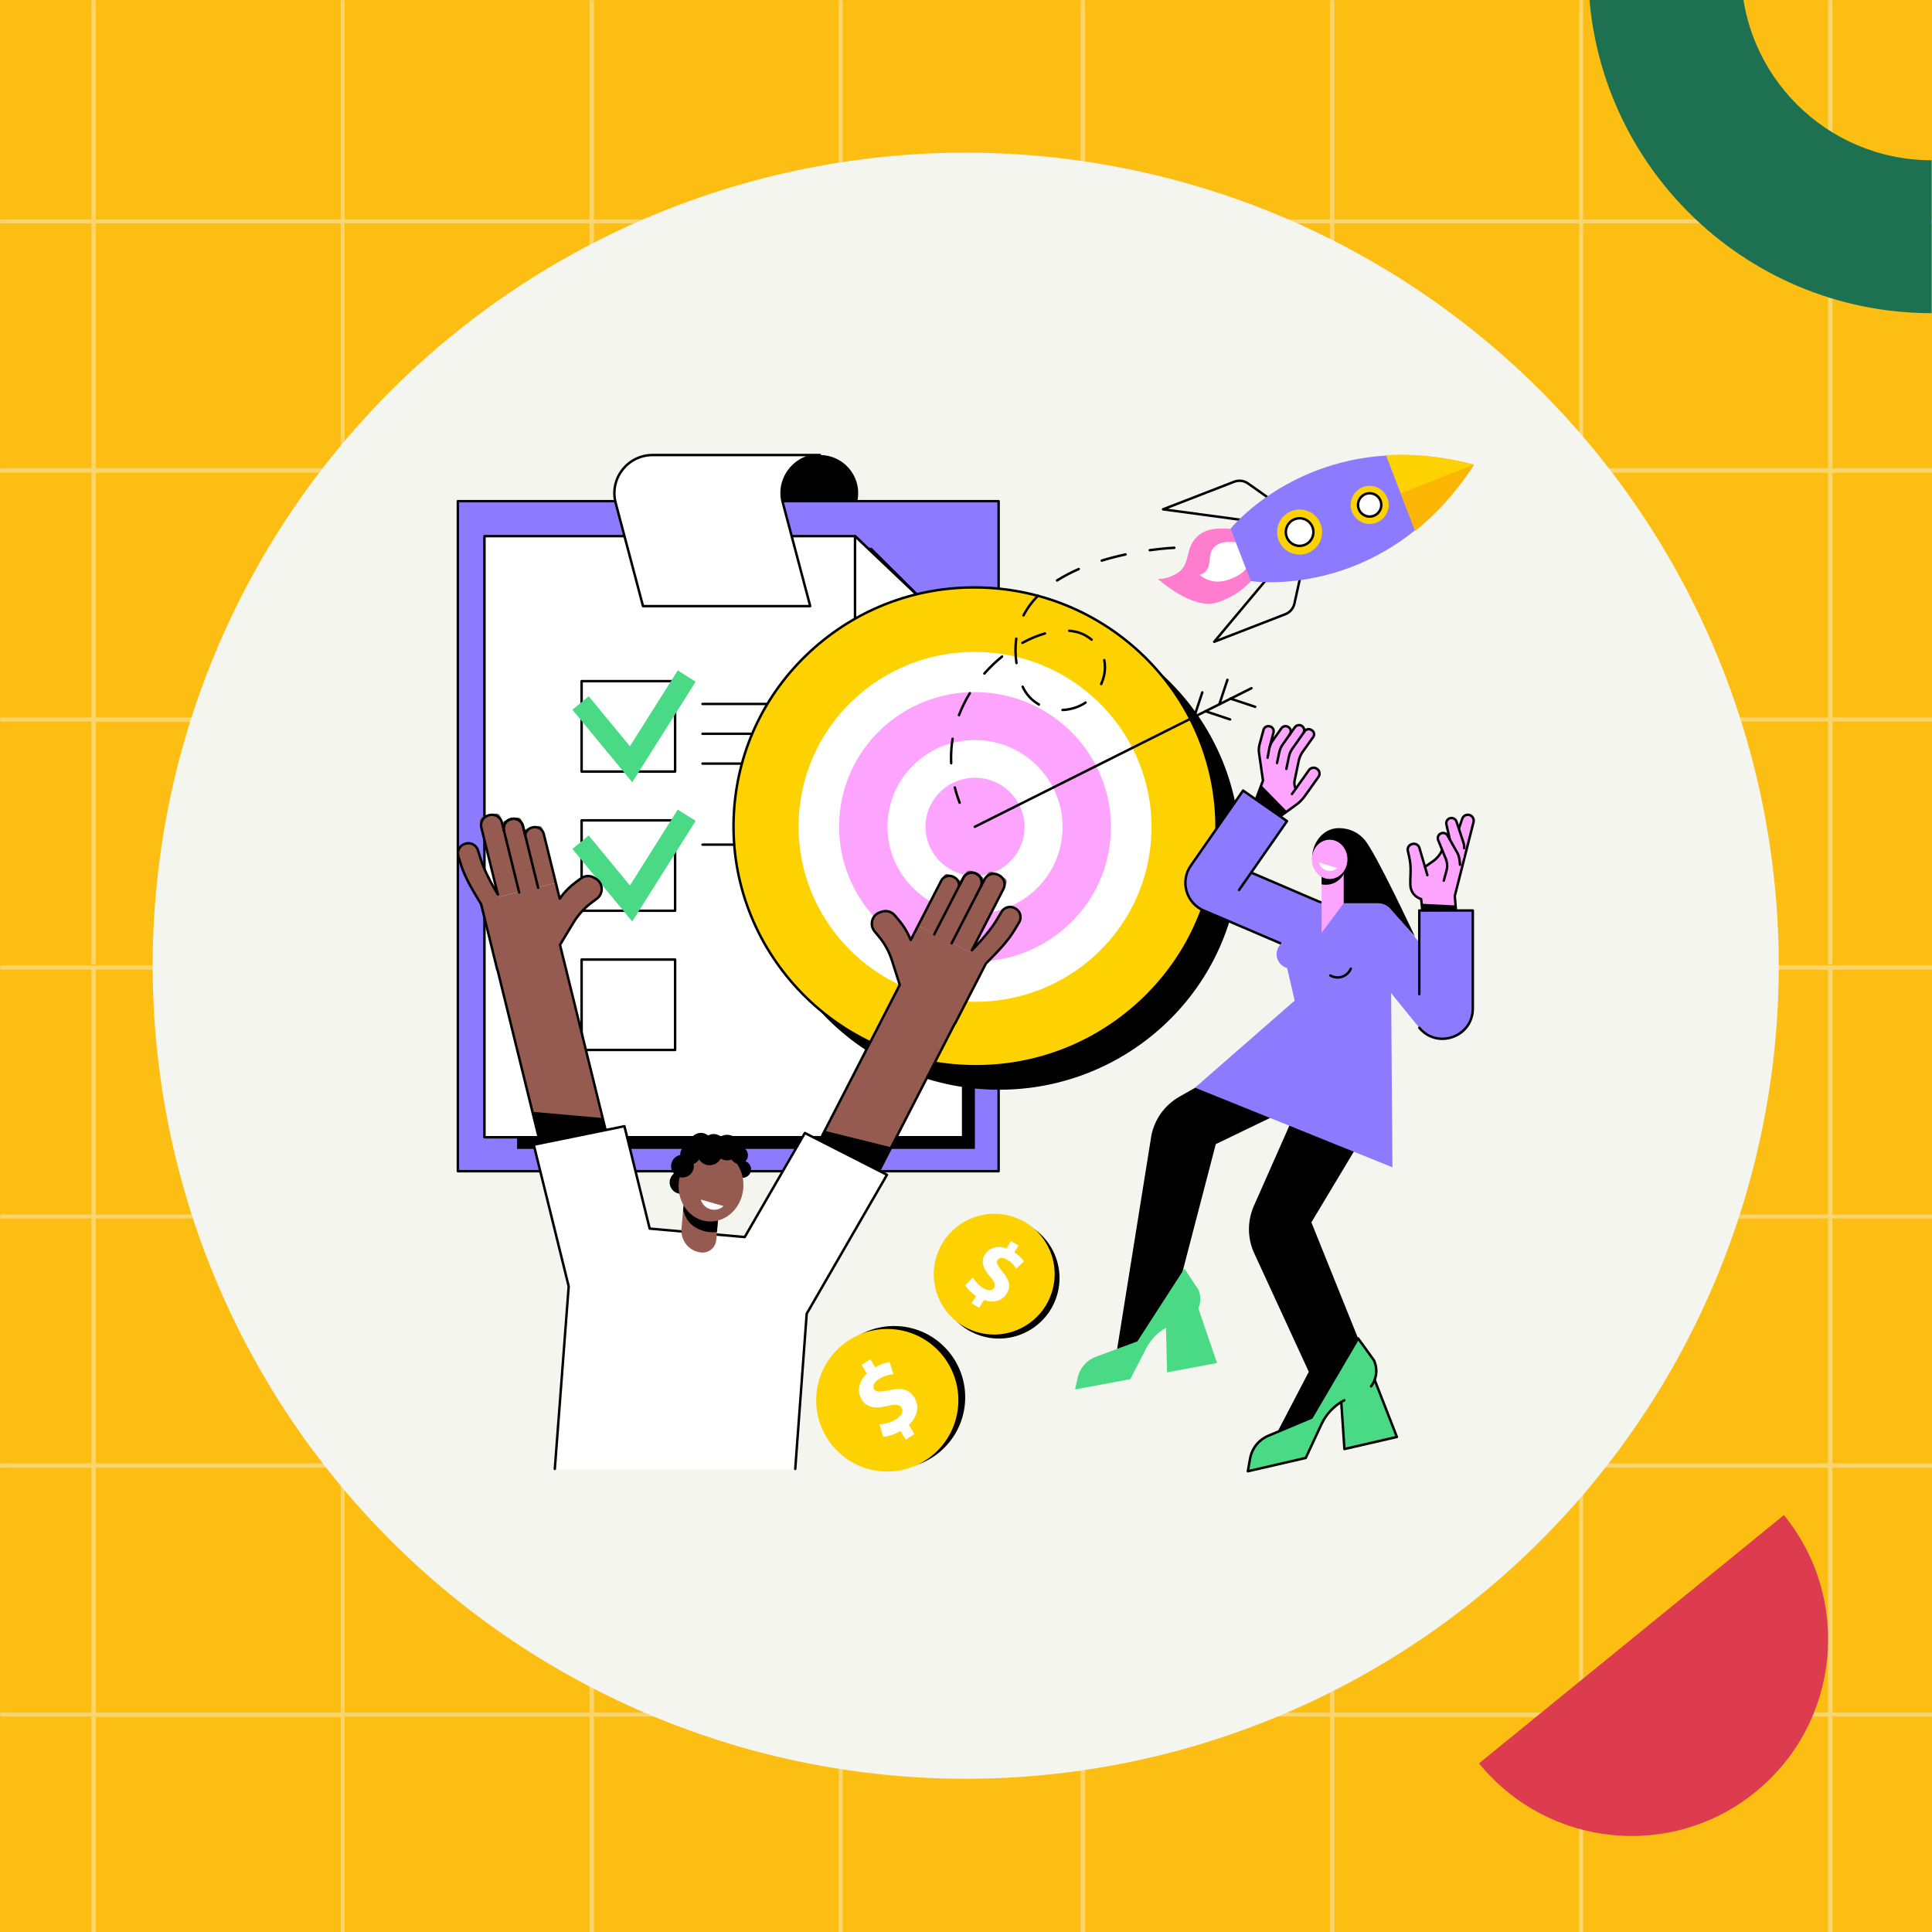 <svg xmlns="http://www.w3.org/2000/svg" xmlns:xlink="http://www.w3.org/1999/xlink" width="1080" viewBox="0 0 810 810" height="1080" preserveAspectRatio="xMidYMid meet"><defs><filter x="0%" y="0%" width="100%" height="100%" id="771177e385"></filter><mask id="52b0c9748d"><g filter="url(#771177e385)"><rect x="-81" width="972" fill="#000000" y="-81" height="972" fill-opacity="0.4"></rect></g></mask><clipPath id="52cb0a1e4b"><path d="M 0 0 L 452.812 0 L 452.812 404.336 L 0 404.336 Z M 0 0 " clip-rule="nonzero"></path></clipPath><clipPath id="86a7defc63"><rect x="0" width="460" y="0" height="512"></rect></clipPath><mask id="4b48ecfeb5"><g filter="url(#771177e385)"><rect x="-81" width="972" fill="#000000" y="-81" height="972" fill-opacity="0.4"></rect></g></mask><clipPath id="f92189343d"><path d="M 0 1.68 L 452.812 1.68 L 452.812 407 L 0 407 Z M 0 1.68 " clip-rule="nonzero"></path></clipPath><clipPath id="5014a31829"><rect x="0" width="460" y="0" height="407"></rect></clipPath><mask id="b502b96d27"><g filter="url(#771177e385)"><rect x="-81" width="972" fill="#000000" y="-81" height="972" fill-opacity="0.4"></rect></g></mask><clipPath id="3a928f5565"><path d="M 1.078 0 L 358 0 L 358 404.336 L 1.078 404.336 Z M 1.078 0 " clip-rule="nonzero"></path></clipPath><clipPath id="ee28cc70d5"><rect x="0" width="358" y="0" height="512"></rect></clipPath><mask id="4fd5f440d3"><g filter="url(#771177e385)"><rect x="-81" width="972" fill="#000000" y="-81" height="972" fill-opacity="0.4"></rect></g></mask><clipPath id="4bbddcb435"><path d="M 1.078 1.68 L 358 1.68 L 358 407 L 1.078 407 Z M 1.078 1.68 " clip-rule="nonzero"></path></clipPath><clipPath id="af1eca6ca1"><rect x="0" width="358" y="0" height="407"></rect></clipPath><clipPath id="e2372227b4"><path d="M 64.004 64.004 L 745.754 64.004 L 745.754 745.754 L 64.004 745.754 Z M 64.004 64.004 " clip-rule="nonzero"></path></clipPath><clipPath id="5cbc10e3e0"><path d="M 665.992 0 L 809.84 0 L 809.84 131.297 L 665.992 131.297 Z M 665.992 0 " clip-rule="nonzero"></path></clipPath><clipPath id="2c7e366bb0"><path d="M 620 635 L 767 635 L 767 770 L 620 770 Z M 620 635 " clip-rule="nonzero"></path></clipPath><clipPath id="0a416013a6"><path d="M 620.031 739.34 L 747.977 635.152 L 800.07 699.125 L 672.125 803.312 Z M 620.031 739.34 " clip-rule="nonzero"></path></clipPath><clipPath id="f2e5932d58"><path d="M 620.031 739.34 L 747.977 635.152 L 800.07 699.125 L 672.125 803.312 Z M 620.031 739.34 " clip-rule="nonzero"></path></clipPath><clipPath id="0f6ccbb3da"><path d="M 327 190.172 L 360 190.172 L 360 270 L 327 270 Z M 327 190.172 " clip-rule="nonzero"></path></clipPath><clipPath id="6f3b504dfd"><path d="M 191.242 210 L 419 210 L 419 492 L 191.242 492 Z M 191.242 210 " clip-rule="nonzero"></path></clipPath><clipPath id="e7abbf0d84"><path d="M 191.242 209 L 420 209 L 420 492 L 191.242 492 Z M 191.242 209 " clip-rule="nonzero"></path></clipPath><clipPath id="221937a945"><path d="M 257 190.172 L 344 190.172 L 344 255 L 257 255 Z M 257 190.172 " clip-rule="nonzero"></path></clipPath><clipPath id="36246f0e58"><path d="M 257 190.172 L 345 190.172 L 345 255 L 257 255 Z M 257 190.172 " clip-rule="nonzero"></path></clipPath><clipPath id="3b4a84ace3"><path d="M 589 341 L 618.742 341 L 618.742 383 L 589 383 Z M 589 341 " clip-rule="nonzero"></path></clipPath><clipPath id="82902c40e7"><path d="M 191.242 353 L 211 353 L 211 381 L 191.242 381 Z M 191.242 353 " clip-rule="nonzero"></path></clipPath><clipPath id="1de7b4d84b"><path d="M 191.242 341 L 257 341 L 257 485 L 191.242 485 Z M 191.242 341 " clip-rule="nonzero"></path></clipPath><clipPath id="0a2a955453"><path d="M 515 190.172 L 618 190.172 L 618 245 L 515 245 Z M 515 190.172 " clip-rule="nonzero"></path></clipPath><clipPath id="46206ddd36"><path d="M 581 190.172 L 618 190.172 L 618 223 L 581 223 Z M 581 190.172 " clip-rule="nonzero"></path></clipPath></defs><rect x="-81" width="972" fill="#ffffff" y="-81" height="972" fill-opacity="1"></rect><rect x="-81" width="972" fill="#ffffff" y="-81" height="972" fill-opacity="1"></rect><rect x="-81" width="972" fill="#fdbe14" y="-81" height="972" fill-opacity="1"></rect><g mask="url(#52b0c9748d)"><g transform="matrix(1, 0, 0, 1, 0, 0)"><g clip-path="url(#86a7defc63)"><g clip-path="url(#52cb0a1e4b)"><path fill="#f5f5ef" d="M -66.18 511.484 L 457.82 511.484 L 457.82 -12.516 L -66.18 -12.516 Z M 38.324 -10.672 L 38.324 91.988 L -64.336 91.988 L -64.336 -10.672 Z M 247.152 300.816 L 144.488 300.816 L 144.488 198.152 L 247.152 198.152 Z M 248.992 198.152 L 351.656 198.152 L 351.656 300.816 L 248.992 300.816 Z M 247.152 302.66 L 247.152 405.137 L 144.488 405.137 L 144.488 302.473 L 247.152 302.473 Z M 142.645 300.816 L 40.168 300.816 L 40.168 198.152 L 142.832 198.152 L 142.832 300.816 Z M 144.488 196.309 L 144.488 93.648 L 247.152 93.648 L 247.152 196.309 Z M 142.645 196.309 L 40.168 196.309 L 40.168 93.648 L 142.832 93.648 L 142.832 196.309 Z M 38.324 196.309 L -64.336 196.309 L -64.336 93.648 L 38.324 93.648 Z M 38.324 198.152 L 38.324 300.816 L -64.336 300.816 L -64.336 198.152 Z M 38.324 302.66 L 38.324 405.137 L -64.336 405.137 L -64.336 302.473 L 38.324 302.473 Z M 40.168 302.66 L 142.832 302.66 L 142.832 405.137 L 40.168 405.137 Z M 142.645 406.98 L 142.645 509.641 L 40.168 509.641 L 40.168 406.98 Z M 144.488 406.98 L 247.152 406.98 L 247.152 509.641 L 144.488 509.641 Z M 248.992 406.98 L 351.656 406.98 L 351.656 509.641 L 248.992 509.641 Z M 248.992 405.137 L 248.992 302.473 L 351.656 302.473 L 351.656 405.137 Z M 353.312 302.66 L 455.977 302.66 L 455.977 405.137 L 353.316 405.137 L 353.316 302.66 Z M 353.312 300.816 L 353.312 198.152 L 455.977 198.152 L 455.977 300.816 Z M 353.312 196.309 L 353.312 93.648 L 455.977 93.648 L 455.977 196.309 Z M 351.473 196.309 L 248.992 196.309 L 248.992 93.648 L 351.656 93.648 L 351.656 196.309 Z M 248.992 91.988 L 248.992 -10.672 L 351.656 -10.672 L 351.656 91.988 Z M 247.152 91.988 L 144.488 91.988 L 144.488 -10.672 L 247.152 -10.672 Z M 142.645 91.988 L 40.168 91.988 L 40.168 -10.672 L 142.832 -10.672 L 142.832 91.988 Z M -64.336 406.98 L 38.324 406.98 L 38.324 509.641 L -64.336 509.641 Z M 353.312 509.641 L 353.312 406.98 L 455.977 406.98 L 455.977 509.641 Z M 455.977 91.988 L 353.316 91.988 L 353.316 -10.672 L 455.977 -10.672 Z M 455.977 91.988 " fill-opacity="1" fill-rule="nonzero"></path></g></g></g></g><g mask="url(#4b48ecfeb5)"><g transform="matrix(1, 0, 0, 1, 0, 403)"><g clip-path="url(#5014a31829)"><g clip-path="url(#f92189343d)"><path fill="#f5f5ef" d="M -66.18 525.68 L 457.82 525.68 L 457.82 1.68 L -66.18 1.68 Z M 38.324 3.523 L 38.324 106.188 L -64.336 106.188 L -64.336 3.523 Z M 247.152 315.012 L 144.488 315.012 L 144.488 212.352 L 247.152 212.352 Z M 248.992 212.352 L 351.656 212.352 L 351.656 315.012 L 248.992 315.012 Z M 247.152 316.855 L 247.152 419.332 L 144.488 419.332 L 144.488 316.672 L 247.152 316.672 Z M 142.645 315.012 L 40.168 315.012 L 40.168 212.352 L 142.832 212.352 L 142.832 315.012 Z M 144.488 210.508 L 144.488 107.844 L 247.152 107.844 L 247.152 210.508 Z M 142.645 210.508 L 40.168 210.508 L 40.168 107.844 L 142.832 107.844 L 142.832 210.508 Z M 38.324 210.508 L -64.336 210.508 L -64.336 107.844 L 38.324 107.844 Z M 38.324 212.352 L 38.324 315.012 L -64.336 315.012 L -64.336 212.352 Z M 38.324 316.855 L 38.324 419.332 L -64.336 419.332 L -64.336 316.672 L 38.324 316.672 Z M 40.168 316.855 L 142.832 316.855 L 142.832 419.332 L 40.168 419.332 Z M 142.645 421.176 L 142.645 523.836 L 40.168 523.836 L 40.168 421.176 Z M 144.488 421.176 L 247.152 421.176 L 247.152 523.836 L 144.488 523.836 Z M 248.992 421.176 L 351.656 421.176 L 351.656 523.836 L 248.992 523.836 Z M 248.992 419.332 L 248.992 316.672 L 351.656 316.672 L 351.656 419.332 Z M 353.312 316.855 L 455.977 316.855 L 455.977 419.332 L 353.316 419.332 L 353.316 316.855 Z M 353.312 315.012 L 353.312 212.352 L 455.977 212.352 L 455.977 315.012 Z M 353.312 210.508 L 353.312 107.844 L 455.977 107.844 L 455.977 210.508 Z M 351.473 210.508 L 248.992 210.508 L 248.992 107.844 L 351.656 107.844 L 351.656 210.508 Z M 248.992 106.188 L 248.992 3.523 L 351.656 3.523 L 351.656 106.188 Z M 247.152 106.188 L 144.488 106.188 L 144.488 3.523 L 247.152 3.523 Z M 142.645 106.188 L 40.168 106.188 L 40.168 3.523 L 142.832 3.523 L 142.832 106.188 Z M -64.336 421.176 L 38.324 421.176 L 38.324 523.836 L -64.336 523.836 Z M 353.312 523.836 L 353.312 421.176 L 455.977 421.176 L 455.977 523.836 Z M 455.977 106.188 L 353.316 106.188 L 353.316 3.523 L 455.977 3.523 Z M 455.977 106.188 " fill-opacity="1" fill-rule="nonzero"></path></g></g></g></g><g mask="url(#b502b96d27)"><g transform="matrix(1, 0, 0, 1, 452, 0)"><g clip-path="url(#ee28cc70d5)"><g clip-path="url(#3a928f5565)"><path fill="#f5f5ef" d="M 1.078 511.484 L 525.074 511.484 L 525.074 -12.516 L 1.078 -12.516 Z M 105.582 -10.672 L 105.582 91.988 L 2.922 91.988 L 2.922 -10.672 Z M 314.406 300.816 L 211.746 300.816 L 211.746 198.152 L 314.406 198.152 Z M 316.25 198.152 L 418.914 198.152 L 418.914 300.816 L 316.25 300.816 Z M 314.406 302.66 L 314.406 405.137 L 211.746 405.137 L 211.746 302.473 L 314.406 302.473 Z M 209.902 300.816 L 107.426 300.816 L 107.426 198.152 L 210.086 198.152 L 210.086 300.816 Z M 211.746 196.309 L 211.746 93.648 L 314.406 93.648 L 314.406 196.309 Z M 209.902 196.309 L 107.426 196.309 L 107.426 93.648 L 210.086 93.648 L 210.086 196.309 Z M 105.582 196.309 L 2.922 196.309 L 2.922 93.648 L 105.582 93.648 Z M 105.582 198.152 L 105.582 300.816 L 2.922 300.816 L 2.922 198.152 Z M 105.582 302.66 L 105.582 405.137 L 2.922 405.137 L 2.922 302.473 L 105.582 302.473 Z M 107.426 302.66 L 210.086 302.66 L 210.086 405.137 L 107.426 405.137 Z M 209.902 406.98 L 209.902 509.641 L 107.426 509.641 L 107.426 406.98 Z M 211.746 406.98 L 314.406 406.98 L 314.406 509.641 L 211.746 509.641 Z M 316.25 406.98 L 418.914 406.98 L 418.914 509.641 L 316.25 509.641 Z M 316.25 405.137 L 316.25 302.473 L 418.914 302.473 L 418.914 405.137 Z M 420.57 302.66 L 523.234 302.66 L 523.234 405.137 L 420.57 405.137 Z M 420.57 300.816 L 420.57 198.152 L 523.234 198.152 L 523.234 300.816 Z M 420.57 196.309 L 420.57 93.648 L 523.234 93.648 L 523.234 196.309 Z M 418.727 196.309 L 316.25 196.309 L 316.25 93.648 L 418.914 93.648 L 418.914 196.309 Z M 316.25 91.988 L 316.25 -10.672 L 418.914 -10.672 L 418.914 91.988 Z M 314.406 91.988 L 211.746 91.988 L 211.746 -10.672 L 314.406 -10.672 Z M 209.902 91.988 L 107.426 91.988 L 107.426 -10.672 L 210.086 -10.672 L 210.086 91.988 Z M 2.922 406.98 L 105.582 406.98 L 105.582 509.641 L 2.922 509.641 Z M 420.57 509.641 L 420.57 406.98 L 523.234 406.98 L 523.234 509.641 Z M 523.234 91.988 L 420.57 91.988 L 420.57 -10.672 L 523.234 -10.672 Z M 523.234 91.988 " fill-opacity="1" fill-rule="nonzero"></path></g></g></g></g><g mask="url(#4fd5f440d3)"><g transform="matrix(1, 0, 0, 1, 452, 403)"><g clip-path="url(#af1eca6ca1)"><g clip-path="url(#4bbddcb435)"><path fill="#f5f5ef" d="M 1.078 525.68 L 525.074 525.68 L 525.074 1.68 L 1.078 1.68 Z M 105.582 3.523 L 105.582 106.188 L 2.922 106.188 L 2.922 3.523 Z M 314.406 315.012 L 211.746 315.012 L 211.746 212.352 L 314.406 212.352 Z M 316.25 212.352 L 418.914 212.352 L 418.914 315.012 L 316.25 315.012 Z M 314.406 316.855 L 314.406 419.332 L 211.746 419.332 L 211.746 316.672 L 314.406 316.672 Z M 209.902 315.012 L 107.426 315.012 L 107.426 212.352 L 210.086 212.352 L 210.086 315.012 Z M 211.746 210.508 L 211.746 107.844 L 314.406 107.844 L 314.406 210.508 Z M 209.902 210.508 L 107.426 210.508 L 107.426 107.844 L 210.086 107.844 L 210.086 210.508 Z M 105.582 210.508 L 2.922 210.508 L 2.922 107.844 L 105.582 107.844 Z M 105.582 212.352 L 105.582 315.012 L 2.922 315.012 L 2.922 212.352 Z M 105.582 316.855 L 105.582 419.332 L 2.922 419.332 L 2.922 316.672 L 105.582 316.672 Z M 107.426 316.855 L 210.086 316.855 L 210.086 419.332 L 107.426 419.332 Z M 209.902 421.176 L 209.902 523.836 L 107.426 523.836 L 107.426 421.176 Z M 211.746 421.176 L 314.406 421.176 L 314.406 523.836 L 211.746 523.836 Z M 316.25 421.176 L 418.914 421.176 L 418.914 523.836 L 316.25 523.836 Z M 316.25 419.332 L 316.25 316.672 L 418.914 316.672 L 418.914 419.332 Z M 420.57 316.855 L 523.234 316.855 L 523.234 419.332 L 420.57 419.332 Z M 420.57 315.012 L 420.57 212.352 L 523.234 212.352 L 523.234 315.012 Z M 420.57 210.508 L 420.57 107.844 L 523.234 107.844 L 523.234 210.508 Z M 418.727 210.508 L 316.25 210.508 L 316.25 107.844 L 418.914 107.844 L 418.914 210.508 Z M 316.25 106.188 L 316.25 3.523 L 418.914 3.523 L 418.914 106.188 Z M 314.406 106.188 L 211.746 106.188 L 211.746 3.523 L 314.406 3.523 Z M 209.902 106.188 L 107.426 106.188 L 107.426 3.523 L 210.086 3.523 L 210.086 106.188 Z M 2.922 421.176 L 105.582 421.176 L 105.582 523.836 L 2.922 523.836 Z M 420.57 523.836 L 420.57 421.176 L 523.234 421.176 L 523.234 523.836 Z M 523.234 106.188 L 420.57 106.188 L 420.57 3.523 L 523.234 3.523 Z M 523.234 106.188 " fill-opacity="1" fill-rule="nonzero"></path></g></g></g></g><g clip-path="url(#e2372227b4)"><path fill="#f5f5ef" d="M 745.754 404.879 C 745.754 410.457 745.617 416.035 745.344 421.605 C 745.07 427.18 744.66 432.738 744.113 438.293 C 743.566 443.844 742.883 449.379 742.066 454.898 C 741.246 460.414 740.293 465.91 739.203 471.383 C 738.117 476.852 736.895 482.293 735.539 487.707 C 734.184 493.117 732.695 498.492 731.078 503.832 C 729.457 509.168 727.707 514.465 725.828 519.719 C 723.949 524.969 721.941 530.172 719.809 535.328 C 717.672 540.48 715.414 545.578 713.027 550.621 C 710.641 555.664 708.133 560.648 705.504 565.566 C 702.875 570.488 700.125 575.34 697.258 580.125 C 694.391 584.91 691.406 589.621 688.309 594.262 C 685.207 598.898 681.996 603.457 678.672 607.938 C 675.352 612.418 671.918 616.816 668.379 621.129 C 664.84 625.441 661.199 629.664 657.453 633.797 C 653.707 637.93 649.859 641.969 645.914 645.914 C 641.969 649.859 637.93 653.707 633.797 657.453 C 629.664 661.199 625.441 664.84 621.129 668.379 C 616.816 671.918 612.418 675.352 607.938 678.672 C 603.457 681.996 598.898 685.207 594.262 688.309 C 589.621 691.406 584.91 694.391 580.125 697.258 C 575.34 700.125 570.488 702.875 565.566 705.504 C 560.648 708.133 555.664 710.641 550.621 713.027 C 545.578 715.414 540.48 717.672 535.328 719.809 C 530.172 721.941 524.969 723.949 519.719 725.828 C 514.465 727.707 509.168 729.457 503.832 731.078 C 498.492 732.695 493.117 734.184 487.707 735.539 C 482.293 736.895 476.852 738.117 471.383 739.203 C 465.91 740.293 460.414 741.246 454.898 742.066 C 449.379 742.883 443.844 743.566 438.293 744.113 C 432.738 744.66 427.18 745.07 421.605 745.344 C 416.035 745.617 410.457 745.754 404.879 745.754 C 399.301 745.754 393.727 745.617 388.152 745.344 C 382.582 745.07 377.02 744.66 371.469 744.113 C 365.918 743.566 360.383 742.883 354.863 742.066 C 349.344 741.246 343.852 740.293 338.379 739.203 C 332.906 738.117 327.465 736.895 322.055 735.539 C 316.641 734.184 311.266 732.695 305.93 731.078 C 300.59 729.457 295.297 727.707 290.043 725.828 C 284.789 723.949 279.586 721.941 274.434 719.809 C 269.277 717.672 264.18 715.414 259.137 713.027 C 254.094 710.641 249.113 708.133 244.191 705.504 C 239.273 702.875 234.422 700.125 229.637 697.258 C 224.852 694.391 220.137 691.406 215.5 688.309 C 210.863 685.207 206.301 681.996 201.82 678.672 C 197.34 675.352 192.945 671.918 188.633 668.379 C 184.32 664.84 180.098 661.199 175.961 657.453 C 171.828 653.707 167.789 649.859 163.844 645.914 C 159.898 641.969 156.055 637.93 152.309 633.797 C 148.562 629.664 144.918 625.441 141.379 621.129 C 137.84 616.816 134.41 612.418 131.086 607.938 C 127.762 603.457 124.551 598.898 121.453 594.262 C 118.352 589.621 115.371 584.91 112.5 580.125 C 109.633 575.34 106.887 570.488 104.254 565.566 C 101.625 560.648 99.117 555.664 96.734 550.621 C 94.348 545.578 92.086 540.48 89.953 535.328 C 87.816 530.172 85.809 524.969 83.93 519.719 C 82.051 514.465 80.301 509.168 78.684 503.832 C 77.062 498.492 75.574 493.117 74.219 487.707 C 72.863 482.293 71.645 476.852 70.555 471.383 C 69.465 465.91 68.512 460.414 67.695 454.898 C 66.875 449.379 66.191 443.844 65.645 438.293 C 65.098 432.738 64.688 427.18 64.414 421.605 C 64.141 416.035 64.004 410.457 64.004 404.879 C 64.004 399.301 64.141 393.727 64.414 388.152 C 64.688 382.582 65.098 377.02 65.645 371.469 C 66.191 365.918 66.875 360.383 67.695 354.863 C 68.512 349.344 69.465 343.852 70.555 338.379 C 71.645 332.906 72.863 327.465 74.219 322.055 C 75.574 316.641 77.062 311.266 78.684 305.93 C 80.301 300.59 82.051 295.297 83.93 290.043 C 85.809 284.789 87.816 279.586 89.953 274.434 C 92.086 269.277 94.348 264.18 96.734 259.137 C 99.117 254.094 101.625 249.113 104.254 244.191 C 106.887 239.273 109.633 234.422 112.5 229.637 C 115.371 224.852 118.352 220.137 121.453 215.5 C 124.551 210.863 127.762 206.301 131.086 201.82 C 134.41 197.34 137.84 192.945 141.379 188.633 C 144.918 184.32 148.562 180.098 152.309 175.961 C 156.055 171.828 159.898 167.789 163.844 163.844 C 167.789 159.898 171.828 156.055 175.961 152.309 C 180.098 148.562 184.32 144.918 188.633 141.379 C 192.945 137.84 197.34 134.41 201.82 131.086 C 206.301 127.762 210.863 124.551 215.5 121.453 C 220.137 118.352 224.852 115.371 229.637 112.5 C 234.422 109.633 239.273 106.887 244.191 104.254 C 249.113 101.625 254.094 99.117 259.137 96.734 C 264.18 94.348 269.277 92.086 274.434 89.953 C 279.586 87.816 284.789 85.809 290.043 83.93 C 295.297 82.051 300.59 80.301 305.93 78.684 C 311.266 77.062 316.641 75.574 322.055 74.219 C 327.465 72.863 332.906 71.645 338.379 70.555 C 343.852 69.465 349.344 68.512 354.863 67.695 C 360.383 66.875 365.918 66.191 371.469 65.645 C 377.02 65.098 382.582 64.688 388.152 64.414 C 393.727 64.141 399.301 64.004 404.879 64.004 C 410.457 64.004 416.035 64.141 421.605 64.414 C 427.18 64.688 432.738 65.098 438.293 65.645 C 443.844 66.191 449.379 66.875 454.898 67.695 C 460.414 68.512 465.91 69.465 471.383 70.555 C 476.852 71.645 482.293 72.863 487.707 74.219 C 493.117 75.574 498.492 77.062 503.832 78.684 C 509.168 80.301 514.465 82.051 519.719 83.93 C 524.969 85.809 530.172 87.816 535.328 89.953 C 540.48 92.086 545.578 94.348 550.621 96.734 C 555.664 99.117 560.648 101.625 565.566 104.254 C 570.488 106.887 575.34 109.633 580.125 112.5 C 584.91 115.371 589.621 118.352 594.262 121.453 C 598.898 124.551 603.457 127.762 607.938 131.086 C 612.418 134.41 616.816 137.84 621.129 141.379 C 625.441 144.918 629.664 148.562 633.797 152.309 C 637.93 156.055 641.969 159.898 645.914 163.844 C 649.859 167.789 653.707 171.828 657.453 175.961 C 661.199 180.098 664.84 184.32 668.379 188.633 C 671.918 192.945 675.352 197.34 678.672 201.82 C 681.996 206.301 685.207 210.863 688.309 215.5 C 691.406 220.137 694.391 224.852 697.258 229.637 C 700.125 234.422 702.875 239.273 705.504 244.191 C 708.133 249.113 710.641 254.094 713.027 259.137 C 715.414 264.18 717.672 269.277 719.809 274.434 C 721.941 279.586 723.949 284.789 725.828 290.043 C 727.707 295.297 729.457 300.59 731.078 305.93 C 732.695 311.266 734.184 316.641 735.539 322.055 C 736.895 327.465 738.117 332.906 739.203 338.379 C 740.293 343.852 741.246 349.344 742.066 354.863 C 742.883 360.383 743.566 365.918 744.113 371.469 C 744.66 377.02 745.07 382.582 745.344 388.152 C 745.617 393.727 745.754 399.301 745.754 404.879 Z M 745.754 404.879 " fill-opacity="1" fill-rule="nonzero"></path></g><g clip-path="url(#5cbc10e3e0)"><path fill="#1d7151" d="M 809.84 67.172 L 809.84 131.297 C 730.309 131.297 665.84 66.824 665.84 -12.703 L 729.961 -12.703 C 729.961 31.41 765.723 67.172 809.84 67.172 Z M 809.84 67.172 " fill-opacity="1" fill-rule="nonzero"></path></g><g clip-path="url(#2c7e366bb0)"><g clip-path="url(#0a416013a6)"><g clip-path="url(#f2e5932d58)"><path fill="#dc3c4d" d="M 747.918 635.199 C 776.691 670.539 771.375 722.492 736.043 751.262 C 700.707 780.035 648.863 774.629 620.09 739.293 Z M 747.918 635.199 " fill-opacity="1" fill-rule="nonzero"></path></g></g></g><g clip-path="url(#0f6ccbb3da)"><path fill="#000000" d="M 343.738 269.426 L 328.234 210.887 C 325.512 200.738 333.191 190.777 343.738 190.777 C 354.285 190.777 361.969 200.738 359.246 210.887 L 343.738 269.426 " fill-opacity="1" fill-rule="nonzero"></path></g><g clip-path="url(#6f3b504dfd)"><path fill="#8c7bff" d="M 418.676 491.027 L 191.961 491.027 L 191.961 210.109 L 418.676 210.109 L 418.676 491.027 " fill-opacity="1" fill-rule="nonzero"></path></g><g clip-path="url(#e7abbf0d84)"><path fill="#000000" d="M 192.477 490.512 L 418.164 490.512 L 418.164 210.625 L 192.477 210.625 Z M 418.676 491.543 L 191.961 491.543 C 191.68 491.543 191.449 491.309 191.449 491.027 L 191.449 210.109 C 191.449 209.824 191.68 209.598 191.961 209.598 L 418.676 209.598 C 418.961 209.598 419.191 209.824 419.191 210.109 L 419.191 491.027 C 419.191 491.309 418.961 491.543 418.676 491.543 " fill-opacity="1" fill-rule="nonzero"></path></g><path fill="#000000" d="M 408.723 481.68 L 216.789 481.68 L 216.789 229.66 L 365.367 229.66 L 408.723 272.688 L 408.723 481.68 " fill-opacity="1" fill-rule="nonzero"></path><path fill="#000000" d="M 408.723 272.688 L 365.367 272.688 L 365.367 229.66 Z M 408.723 272.688 " fill-opacity="1" fill-rule="nonzero"></path><path fill="#ffffff" d="M 403.809 476.797 L 203.102 476.797 L 203.102 224.777 L 358.473 224.777 L 403.809 267.809 L 403.809 476.797 " fill-opacity="1" fill-rule="nonzero"></path><path fill="#000000" d="M 203.617 476.281 L 403.289 476.281 L 403.289 268.027 L 358.266 225.293 L 203.617 225.293 Z M 403.809 477.312 L 203.102 477.312 C 202.82 477.312 202.586 477.082 202.586 476.797 L 202.586 224.777 C 202.586 224.492 202.82 224.262 203.102 224.262 L 358.473 224.262 C 358.602 224.262 358.727 224.312 358.824 224.406 L 404.16 267.434 C 404.262 267.527 404.32 267.664 404.32 267.809 L 404.32 476.797 C 404.32 477.082 404.09 477.312 403.809 477.312 " fill-opacity="1" fill-rule="nonzero"></path><path fill="#ffffff" d="M 403.809 267.809 L 358.473 267.809 L 358.473 224.777 Z M 403.809 267.809 " fill-opacity="1" fill-rule="nonzero"></path><path fill="#000000" d="M 358.984 267.293 L 402.516 267.293 L 358.984 225.973 Z M 403.809 268.32 L 358.473 268.32 C 358.188 268.32 357.957 268.09 357.957 267.809 L 357.957 224.777 C 357.957 224.574 358.078 224.387 358.27 224.305 C 358.457 224.227 358.676 224.262 358.824 224.406 L 404.16 267.434 C 404.312 267.578 404.363 267.801 404.281 267.996 C 404.207 268.191 404.016 268.32 403.809 268.32 " fill-opacity="1" fill-rule="nonzero"></path><g clip-path="url(#221937a945)"><path fill="#ffffff" d="M 269.582 254.117 L 339.684 254.117 L 328.234 210.887 C 325.512 200.738 333.191 190.777 343.738 190.777 L 273.637 190.777 C 263.09 190.777 255.41 200.738 258.133 210.887 L 269.582 254.117 " fill-opacity="1" fill-rule="nonzero"></path></g><g clip-path="url(#36246f0e58)"><path fill="#000000" d="M 269.98 253.605 L 339.02 253.605 L 327.738 211.02 C 326.402 206.043 327.438 200.84 330.578 196.746 C 332.516 194.223 335.062 192.355 337.945 191.293 L 273.637 191.293 C 268.754 191.293 264.254 193.508 261.289 197.371 C 258.348 201.211 257.375 206.09 258.625 210.754 Z M 339.684 254.637 L 269.582 254.637 C 269.352 254.637 269.145 254.477 269.086 254.254 L 257.633 211.02 C 256.301 206.043 257.336 200.84 260.477 196.746 C 263.637 192.625 268.434 190.262 273.637 190.262 L 343.738 190.262 C 344.023 190.262 344.254 190.492 344.254 190.777 C 344.254 191.062 344.023 191.293 343.738 191.293 C 338.855 191.293 334.355 193.508 331.395 197.371 C 328.449 201.211 327.48 206.09 328.73 210.754 L 340.184 253.988 C 340.223 254.141 340.191 254.309 340.094 254.434 C 339.996 254.559 339.844 254.637 339.684 254.637 " fill-opacity="1" fill-rule="nonzero"></path></g><path fill="#000000" d="M 345.656 295.648 L 294.547 295.648 C 294.262 295.648 294.031 295.414 294.031 295.133 C 294.031 294.848 294.262 294.617 294.547 294.617 L 345.656 294.617 C 345.941 294.617 346.172 294.848 346.172 295.133 C 346.172 295.414 345.941 295.648 345.656 295.648 " fill-opacity="1" fill-rule="nonzero"></path><path fill="#000000" d="M 345.656 320.66 L 294.547 320.66 C 294.262 320.66 294.031 320.426 294.031 320.145 C 294.031 319.859 294.262 319.629 294.547 319.629 L 345.656 319.629 C 345.941 319.629 346.172 319.859 346.172 320.145 C 346.172 320.426 345.941 320.66 345.656 320.66 " fill-opacity="1" fill-rule="nonzero"></path><path fill="#000000" d="M 358.172 308.152 L 294.547 308.152 C 294.262 308.152 294.031 307.922 294.031 307.637 C 294.031 307.355 294.262 307.125 294.547 307.125 L 358.172 307.125 C 358.457 307.125 358.688 307.355 358.688 307.637 C 358.688 307.922 358.457 308.152 358.172 308.152 " fill-opacity="1" fill-rule="nonzero"></path><path fill="#000000" d="M 244.363 322.965 L 282.531 322.965 L 282.531 286.086 L 244.363 286.086 Z M 283.047 323.992 L 243.852 323.992 C 243.566 323.992 243.336 323.762 243.336 323.477 L 243.336 285.574 C 243.336 285.289 243.566 285.062 243.852 285.062 L 283.047 285.062 C 283.328 285.062 283.559 285.289 283.559 285.574 L 283.559 323.477 C 283.559 323.762 283.328 323.992 283.047 323.992 " fill-opacity="1" fill-rule="nonzero"></path><path fill="#4ada85" d="M 265.059 327.969 L 239.977 297.555 L 246.82 291.918 L 264.098 312.871 L 284.148 281.082 L 291.648 285.809 L 265.059 327.969 " fill-opacity="1" fill-rule="nonzero"></path><path fill="#000000" d="M 244.363 381.324 L 282.531 381.324 L 282.531 344.449 L 244.363 344.449 Z M 283.047 382.352 L 243.852 382.352 C 243.566 382.352 243.336 382.121 243.336 381.84 L 243.336 343.938 C 243.336 343.652 243.566 343.422 243.852 343.422 L 283.047 343.422 C 283.328 343.422 283.559 343.652 283.559 343.938 L 283.559 381.84 C 283.559 382.121 283.328 382.352 283.047 382.352 " fill-opacity="1" fill-rule="nonzero"></path><path fill="#4ada85" d="M 265.059 386.332 L 239.977 355.918 L 246.82 350.281 L 264.098 371.23 L 284.148 339.441 L 291.648 344.168 L 265.059 386.332 " fill-opacity="1" fill-rule="nonzero"></path><path fill="#000000" d="M 244.363 439.688 L 282.531 439.688 L 282.531 402.812 L 244.363 402.812 Z M 283.047 440.715 L 243.852 440.715 C 243.566 440.715 243.336 440.484 243.336 440.199 L 243.336 402.297 C 243.336 402.012 243.566 401.781 243.852 401.781 L 283.047 401.781 C 283.328 401.781 283.559 402.012 283.559 402.297 L 283.559 440.199 C 283.559 440.484 283.328 440.715 283.047 440.715 " fill-opacity="1" fill-rule="nonzero"></path><path fill="#000000" d="M 345.656 354.633 L 294.547 354.633 C 294.262 354.633 294.031 354.406 294.031 354.121 C 294.031 353.836 294.262 353.605 294.547 353.605 L 345.656 353.605 C 345.941 353.605 346.172 353.836 346.172 354.121 C 346.172 354.406 345.941 354.633 345.656 354.633 " fill-opacity="1" fill-rule="nonzero"></path><path fill="#000000" d="M 358.172 367.141 L 327.816 367.141 C 327.531 367.141 327.301 366.91 327.301 366.629 C 327.301 366.344 327.531 366.113 327.816 366.113 L 358.172 366.113 C 358.457 366.113 358.688 366.344 358.688 366.629 C 358.688 366.91 358.457 367.141 358.172 367.141 " fill-opacity="1" fill-rule="nonzero"></path><path fill="#000000" d="M 425.188 256.344 C 480.992 260.031 523.316 307.859 519.719 363.168 C 516.125 418.48 467.973 460.328 412.168 456.645 C 356.363 452.957 314.035 405.129 317.633 349.816 C 321.227 294.504 369.383 252.66 425.188 256.344 " fill-opacity="1" fill-rule="nonzero"></path><path fill="#fed101" d="M 415.297 246.504 C 471.105 250.191 513.426 298.02 509.832 353.328 C 506.238 408.641 458.082 450.492 402.277 446.805 C 346.473 443.117 304.148 395.289 307.746 339.98 C 311.34 284.668 359.492 242.82 415.297 246.504 " fill-opacity="1" fill-rule="nonzero"></path><path fill="#000000" d="M 408.406 246.793 C 383.859 246.793 360.473 255.543 341.93 271.812 C 321.934 289.352 309.977 313.574 308.258 340.012 C 304.684 394.953 346.879 442.629 402.312 446.289 C 429.336 448.078 455.383 439.27 475.645 421.5 C 495.641 403.957 507.602 379.738 509.316 353.297 C 512.891 298.355 470.699 250.68 415.266 247.02 C 412.973 246.867 410.684 246.793 408.406 246.793 Z M 409.168 447.547 C 406.867 447.547 404.562 447.469 402.242 447.316 C 346.246 443.617 303.621 395.449 307.23 339.945 C 308.969 313.23 321.051 288.758 341.254 271.039 C 361.719 253.086 388.027 244.188 415.332 245.992 C 471.332 249.691 513.953 297.859 510.344 353.363 C 508.609 380.078 496.523 404.551 476.324 422.27 C 457.594 438.703 433.969 447.547 409.168 447.547 " fill-opacity="1" fill-rule="nonzero"></path><path fill="#ffffff" d="M 413.547 273.469 C 454.328 276.16 485.254 311.113 482.629 351.531 C 480 391.953 444.812 422.535 404.031 419.84 C 363.25 417.148 332.32 382.195 334.949 341.777 C 337.574 301.355 372.766 270.773 413.547 273.469 " fill-opacity="1" fill-rule="nonzero"></path><path fill="#fda4ff" d="M 412.449 290.289 C 443.859 292.363 467.68 319.281 465.656 350.414 C 463.633 381.539 436.531 405.098 405.125 403.02 C 373.715 400.945 349.895 374.027 351.918 342.898 C 353.941 311.766 381.043 288.215 412.449 290.289 " fill-opacity="1" fill-rule="nonzero"></path><path fill="#ffffff" d="M 411.148 310.348 C 431.383 311.684 446.723 329.023 445.418 349.074 C 444.117 369.129 426.656 384.301 406.426 382.961 C 386.195 381.629 370.852 364.285 372.156 344.234 C 373.457 324.184 390.918 309.012 411.148 310.348 " fill-opacity="1" fill-rule="nonzero"></path><path fill="#fda4ff" d="M 410.121 326.125 C 421.562 326.879 430.238 336.684 429.504 348.023 C 428.766 359.363 418.895 367.941 407.453 367.184 C 396.012 366.43 387.336 356.625 388.074 345.289 C 388.809 333.949 398.684 325.367 410.121 326.125 " fill-opacity="1" fill-rule="nonzero"></path><path fill="#000000" d="M 408.688 347.148 C 408.496 347.148 408.312 347.047 408.227 346.867 C 408.098 346.609 408.199 346.305 408.453 346.176 L 524.453 288.074 C 524.711 287.949 525.016 288.051 525.145 288.301 C 525.273 288.559 525.168 288.863 524.918 288.992 L 408.914 347.094 C 408.84 347.129 408.762 347.148 408.688 347.148 " fill-opacity="1" fill-rule="nonzero"></path><path fill="#000000" d="M 515.723 302.129 C 515.668 302.129 515.617 302.117 515.562 302.102 L 505.238 298.68 C 504.969 298.59 504.824 298.301 504.914 298.031 C 505 297.762 505.293 297.617 505.562 297.703 L 515.883 301.129 C 516.156 301.215 516.301 301.508 516.211 301.773 C 516.141 301.992 515.941 302.129 515.723 302.129 " fill-opacity="1" fill-rule="nonzero"></path><path fill="#000000" d="M 526.254 296.852 C 526.199 296.852 526.145 296.848 526.094 296.828 L 515.77 293.406 C 515.5 293.316 515.355 293.027 515.441 292.754 C 515.531 292.488 515.824 292.344 516.09 292.43 L 526.414 295.852 C 526.684 295.941 526.832 296.234 526.742 296.5 C 526.672 296.719 526.469 296.852 526.254 296.852 " fill-opacity="1" fill-rule="nonzero"></path><path fill="#000000" d="M 500.672 301.098 C 500.617 301.098 500.562 301.09 500.512 301.07 C 500.238 300.98 500.094 300.691 500.184 300.422 L 503.582 290.125 C 503.672 289.855 503.961 289.707 504.23 289.797 C 504.504 289.887 504.648 290.18 504.559 290.445 L 501.16 300.746 C 501.09 300.957 500.887 301.098 500.672 301.098 " fill-opacity="1" fill-rule="nonzero"></path><path fill="#000000" d="M 511.199 295.82 C 511.148 295.82 511.094 295.816 511.039 295.797 C 510.77 295.707 510.621 295.414 510.715 295.148 L 514.113 284.852 C 514.203 284.582 514.492 284.434 514.762 284.527 C 515.031 284.617 515.176 284.906 515.09 285.176 L 511.688 295.469 C 511.617 295.688 511.418 295.82 511.199 295.82 " fill-opacity="1" fill-rule="nonzero"></path><path fill="#000000" d="M 578.742 464.254 L 552.996 443.836 L 525.688 505.602 C 522.891 511.926 522.945 519.148 525.84 525.434 L 548.719 575.133 L 535.027 601.402 L 544.766 599.137 L 575.645 576.656 L 549.801 512.477 L 578.742 464.254 " fill-opacity="1" fill-rule="nonzero"></path><path fill="#4ada85" d="M 568.727 585.176 C 575.309 583.66 578.852 576.496 576.055 570.344 L 569.395 561.137 L 549.891 594.34 L 531.75 601.953 C 527.746 603.633 524.867 607.23 524.105 611.5 L 523.156 616.84 L 547.293 611.281 L 547.445 611.246 L 554.059 597.047 C 556.855 591.043 562.266 586.664 568.727 585.176 " fill-opacity="1" fill-rule="nonzero"></path><path fill="#4ada85" d="M 585.652 602.445 L 563.652 607.512 L 561.492 575.332 L 573.965 572.457 L 585.652 602.445 " fill-opacity="1" fill-rule="nonzero"></path><path fill="#000000" d="M 523.156 617.352 C 523.027 617.352 522.898 617.305 522.801 617.211 C 522.676 617.09 522.621 616.918 522.648 616.75 L 523.602 611.414 C 524.395 606.945 527.367 603.234 531.551 601.477 L 549.535 593.934 L 568.953 560.875 C 569.039 560.727 569.195 560.633 569.371 560.625 C 569.555 560.617 569.711 560.695 569.812 560.836 L 576.473 570.043 C 576.492 570.07 576.508 570.102 576.523 570.133 C 578.227 573.883 577.738 578.258 575.242 581.547 C 575.07 581.773 574.746 581.816 574.52 581.645 C 574.293 581.477 574.25 581.148 574.422 580.926 C 576.68 577.953 577.133 574.004 575.609 570.605 L 569.438 562.074 L 550.332 594.602 C 550.277 594.699 550.191 594.773 550.09 594.816 L 531.949 602.43 C 528.086 604.047 525.344 607.473 524.609 611.594 L 523.797 616.16 L 547.082 610.801 L 553.59 596.832 C 555.625 592.469 559.098 588.836 563.371 586.609 C 563.621 586.477 563.934 586.574 564.062 586.824 C 564.195 587.078 564.094 587.387 563.844 587.52 C 559.773 589.645 556.461 593.105 554.523 597.266 L 547.91 611.461 C 547.844 611.605 547.715 611.711 547.559 611.746 L 547.406 611.781 L 523.27 617.34 C 523.234 617.348 523.195 617.352 523.156 617.352 " fill-opacity="1" fill-rule="nonzero"></path><path fill="#000000" d="M 563.652 608.027 C 563.547 608.027 563.438 607.992 563.348 607.926 C 563.227 607.836 563.152 607.699 563.141 607.547 L 561.812 587.824 C 561.797 587.539 562.012 587.297 562.293 587.277 C 562.586 587.27 562.824 587.473 562.84 587.754 L 564.125 606.875 L 584.961 602.078 L 575.852 578.711 C 575.75 578.445 575.879 578.145 576.145 578.043 C 576.406 577.938 576.707 578.07 576.809 578.332 L 586.133 602.258 C 586.188 602.398 586.176 602.555 586.105 602.688 C 586.039 602.816 585.914 602.914 585.77 602.945 L 563.77 608.012 C 563.73 608.023 563.691 608.027 563.652 608.027 " fill-opacity="1" fill-rule="nonzero"></path><path fill="#000000" d="M 565.812 452.602 L 553.164 426.434 L 494.445 459.812 C 488.43 463.23 484.172 469.07 482.754 475.84 L 466.832 575.133 L 492.277 546.637 L 509.723 479.688 L 565.812 452.602 " fill-opacity="1" fill-rule="nonzero"></path><path fill="#4ada85" d="M 494.98 554.492 C 501.25 553.328 504.879 546.711 502.492 540.797 L 496.582 531.848 L 476.848 562.383 L 459.43 568.832 C 455.586 570.258 452.727 573.531 451.836 577.531 L 450.727 582.527 L 473.715 578.254 L 473.863 578.227 L 480.672 565.102 C 483.551 559.551 488.832 555.637 494.98 554.492 " fill-opacity="1" fill-rule="nonzero"></path><path fill="#4ada85" d="M 510.254 571.465 L 489.301 575.359 L 488.555 544.918 L 500.434 542.707 L 510.254 571.465 " fill-opacity="1" fill-rule="nonzero"></path><path fill="#955b50" d="M 547.012 306.543 L 541.816 313.914 C 541.117 314.902 540.633 316.027 540.387 317.215 L 537.941 328.945 L 542.238 329.836 L 544.48 319.051 C 544.773 317.641 545.359 316.301 546.195 315.129 L 550.57 309.004 C 551.277 308.016 550.941 306.625 549.855 306.07 L 549.551 305.914 C 548.668 305.461 547.582 305.73 547.012 306.543 " fill-opacity="1" fill-rule="nonzero"></path><path fill="#955b50" d="M 542.863 304.922 L 537.754 312.172 C 537.055 313.164 536.57 314.289 536.324 315.473 L 534.512 323.898 L 538.176 328.098 L 540.48 317.012 C 540.73 315.797 541.234 314.648 541.957 313.633 L 546.395 307.426 C 547.164 306.348 546.793 304.844 545.621 304.242 C 544.66 303.75 543.484 304.039 542.863 304.922 " fill-opacity="1" fill-rule="nonzero"></path><path fill="#955b50" d="M 539.887 304.672 C 538.965 304.203 537.844 304.477 537.25 305.32 L 533.578 310.523 C 532.879 311.516 532.391 312.637 532.145 313.824 L 529.699 325.555 L 534 326.445 L 536.301 315.367 C 536.555 314.148 537.059 312.996 537.777 311.984 L 540.785 307.805 C 541.527 306.777 541.176 305.328 540.047 304.754 L 539.887 304.672 " fill-opacity="1" fill-rule="nonzero"></path><path fill="#955b50" d="M 532 304.465 C 530.977 304.336 530.016 304.98 529.742 305.973 L 528.066 312.117 C 527.75 313.289 527.676 314.508 527.848 315.707 L 529.559 327.57 L 533.902 326.941 L 532.281 315.738 C 532.105 314.508 532.184 313.254 532.516 312.059 L 533.918 307.105 C 534.262 305.887 533.441 304.645 532.184 304.488 L 532 304.465 " fill-opacity="1" fill-rule="nonzero"></path><path fill="#955b50" d="M 543.246 330.676 L 542.805 329.688 C 542.555 329.125 542.484 328.5 542.605 327.898 L 543.754 322.238 L 534.09 315.977 L 525.758 337.285 L 534.328 343.984 L 543.422 337.41 C 544.828 336.395 546.059 335.152 547.066 333.734 L 552.793 325.676 C 553.539 324.625 553.293 323.164 552.242 322.418 L 552.07 322.297 C 551.016 321.551 549.559 321.797 548.812 322.848 L 543.246 330.676 " fill-opacity="1" fill-rule="nonzero"></path><path fill="#fda4ff" d="M 545.949 308.043 L 541.816 313.914 C 541.512 314.348 541.246 314.809 541.023 315.289 C 541.273 314.711 541.586 314.156 541.957 313.633 Z M 549.855 306.07 L 549.551 305.914 C 548.668 305.461 547.582 305.73 547.012 306.543 L 546.449 307.336 C 547.141 306.27 546.766 304.824 545.621 304.242 C 544.66 303.75 543.484 304.039 542.863 304.922 L 537.754 312.172 C 537.055 313.164 536.57 314.289 536.324 315.473 L 535.953 317.184 L 535.926 317.168 L 536.301 315.367 C 536.555 314.148 537.059 312.996 537.777 311.984 L 540.785 307.805 C 541.527 306.777 541.176 305.328 540.047 304.754 L 539.887 304.672 C 538.965 304.203 537.844 304.477 537.25 305.32 L 533.578 310.523 C 532.977 311.375 532.535 312.324 532.262 313.328 C 532.32 312.898 532.402 312.477 532.516 312.059 L 533.918 307.105 C 534.262 305.887 533.441 304.645 532.184 304.488 L 532 304.465 C 530.977 304.336 530.016 304.98 529.742 305.973 L 528.066 312.117 C 527.75 313.289 527.676 314.508 527.848 315.707 L 529.559 327.566 L 525.758 337.285 L 534.328 343.984 L 543.422 337.41 C 544.828 336.395 546.059 335.152 547.066 333.734 L 552.793 325.676 C 553.539 324.625 553.293 323.164 552.242 322.418 L 552.07 322.297 C 551.016 321.551 549.559 321.797 548.812 322.848 L 543.246 330.676 L 542.805 329.688 C 542.613 329.254 542.527 328.781 542.555 328.312 L 544.48 319.051 C 544.773 317.641 545.359 316.301 546.195 315.129 L 550.57 309.004 C 551.277 308.016 550.941 306.625 549.855 306.07 " fill-opacity="1" fill-rule="nonzero"></path><path fill="#020202" d="M 525.758 337.285 L 534.328 343.984 L 539.582 340.188 L 528.734 329.109 L 525.758 337.285 " fill-opacity="1" fill-rule="nonzero"></path><path fill="#000000" d="M 543.207 331.152 C 543.012 331.152 542.824 331.039 542.738 330.848 L 542.648 330.648 C 542.156 329.543 542.027 328.336 542.27 327.152 L 543.977 318.945 C 544.285 317.453 544.891 316.07 545.777 314.828 L 550.152 308.703 C 550.402 308.355 550.488 307.914 550.387 307.496 C 550.281 307.074 550.008 306.723 549.625 306.527 L 549.316 306.371 C 548.664 306.039 547.855 306.238 547.43 306.836 L 542.238 314.211 C 541.574 315.148 541.125 316.195 540.887 317.32 L 539.812 322.484 C 539.754 322.762 539.484 322.945 539.203 322.887 C 538.926 322.828 538.746 322.555 538.805 322.277 L 539.883 317.109 C 540.145 315.848 540.652 314.668 541.398 313.617 L 546.59 306.246 C 547.305 305.23 548.68 304.891 549.785 305.457 L 550.09 305.613 C 550.742 305.945 551.211 306.543 551.387 307.254 C 551.559 307.961 551.414 308.711 550.988 309.305 L 546.617 315.426 C 545.812 316.551 545.262 317.805 544.98 319.156 L 543.277 327.363 C 543.074 328.332 543.184 329.324 543.586 330.23 L 543.676 330.426 C 543.793 330.688 543.676 330.988 543.418 331.105 C 543.348 331.137 543.277 331.152 543.207 331.152 " fill-opacity="1" fill-rule="nonzero"></path><path fill="#000000" d="M 535.402 320.414 C 535.367 320.414 535.332 320.41 535.293 320.402 C 535.02 320.344 534.84 320.074 534.898 319.797 L 535.82 315.367 C 536.082 314.105 536.59 312.93 537.332 311.875 L 542.445 304.625 C 543.207 303.539 544.676 303.18 545.852 303.781 C 546.527 304.129 547.023 304.742 547.219 305.473 C 547.414 306.203 547.293 306.984 546.883 307.617 C 546.73 307.855 546.41 307.926 546.176 307.77 C 545.934 307.617 545.867 307.297 546.02 307.059 C 546.273 306.672 546.348 306.188 546.227 305.738 C 546.105 305.285 545.805 304.914 545.387 304.695 C 544.656 304.324 543.754 304.551 543.281 305.219 L 538.172 312.469 C 537.512 313.41 537.059 314.457 536.824 315.578 L 535.902 320.004 C 535.852 320.25 535.641 320.414 535.402 320.414 " fill-opacity="1" fill-rule="nonzero"></path><path fill="#000000" d="M 534.316 344.629 L 525.145 337.461 L 528.984 327.199 L 527.34 315.781 C 527.156 314.508 527.234 313.227 527.574 311.984 L 529.25 305.84 C 529.586 304.605 530.793 303.801 532.062 303.953 L 532.246 303.977 C 532.992 304.07 533.66 304.484 534.078 305.113 C 534.496 305.742 534.617 306.52 534.414 307.242 L 532.883 313.035 C 532.812 313.312 532.527 313.477 532.258 313.402 C 531.984 313.332 531.816 313.047 531.891 312.773 L 533.422 306.973 C 533.547 306.527 533.473 306.062 533.223 305.684 C 532.969 305.305 532.57 305.055 532.117 305 L 531.934 304.977 C 531.168 304.879 530.445 305.367 530.242 306.109 L 528.566 312.254 C 528.266 313.359 528.195 314.5 528.359 315.637 L 530.043 327.309 L 526.371 337.113 L 534.34 343.344 L 543.117 336.992 C 544.484 336.008 545.672 334.812 546.645 333.438 L 552.375 325.379 C 552.652 324.98 552.766 324.5 552.684 324.02 C 552.602 323.539 552.34 323.121 551.941 322.84 L 551.77 322.719 C 550.949 322.133 549.809 322.328 549.227 323.145 L 542.07 333.219 C 541.906 333.449 541.586 333.508 541.355 333.34 C 541.125 333.176 541.07 332.855 541.234 332.625 L 548.391 322.551 C 549.301 321.266 551.082 320.965 552.363 321.879 L 552.535 322 C 553.156 322.441 553.57 323.098 553.695 323.848 C 553.824 324.598 553.652 325.352 553.211 325.973 L 547.484 334.035 C 546.441 335.496 545.18 336.773 543.723 337.828 L 534.316 344.629 " fill-opacity="1" fill-rule="nonzero"></path><path fill="#000000" d="M 531.438 318.215 C 531.406 318.215 531.379 318.211 531.348 318.207 C 531.066 318.152 530.879 317.887 530.93 317.609 L 531.637 313.73 C 531.902 312.457 532.414 311.281 533.156 310.227 L 536.828 305.023 C 537.566 303.98 538.98 303.633 540.121 304.211 L 540.281 304.297 C 540.953 304.641 541.441 305.258 541.617 305.992 C 541.793 306.723 541.645 307.492 541.203 308.109 L 540.977 308.426 C 540.809 308.656 540.488 308.707 540.258 308.543 C 540.027 308.375 539.977 308.055 540.141 307.824 L 540.371 307.504 C 540.633 307.137 540.723 306.672 540.617 306.23 C 540.512 305.789 540.219 305.418 539.812 305.211 L 539.648 305.129 C 538.965 304.777 538.117 304.988 537.668 305.617 L 533.996 310.82 C 533.336 311.758 532.883 312.805 532.648 313.926 L 531.945 317.793 C 531.898 318.039 531.684 318.215 531.438 318.215 " fill-opacity="1" fill-rule="nonzero"></path><path fill="#8c7bff" d="M 504.023 378.043 L 511.629 360.293 L 556.852 379.66 L 548.012 400.281 L 505.66 382.141 C 504.074 381.461 503.344 379.629 504.023 378.043 " fill-opacity="1" fill-rule="nonzero"></path><path fill="#000000" d="M 505.5 374.59 L 505.504 374.59 Z M 511.898 360.965 L 505.973 374.793 C 505.305 376.355 505.281 378.086 505.914 379.66 C 506.543 381.238 507.754 382.48 509.316 383.145 L 547.746 399.605 L 556.176 379.93 Z M 548.012 400.797 C 547.945 400.797 547.879 400.781 547.812 400.754 L 508.91 384.09 C 507.098 383.316 505.691 381.879 504.961 380.047 C 504.227 378.211 504.25 376.203 505.027 374.387 L 511.156 360.09 C 511.27 359.828 511.57 359.707 511.832 359.82 L 557.055 379.188 C 557.18 379.242 557.277 379.344 557.328 379.469 C 557.379 379.598 557.375 379.738 557.324 379.863 L 548.488 400.48 C 548.402 400.68 548.215 400.797 548.012 400.797 " fill-opacity="1" fill-rule="nonzero"></path><path fill="#8c7bff" d="M 583.789 489.391 L 501.008 456.012 L 542.793 419.508 L 533.383 378.656 L 580.648 378.656 L 582.973 380.715 L 583.789 489.391 " fill-opacity="1" fill-rule="nonzero"></path><path fill="#8c7bff" d="M 612.602 416.863 L 595.164 430.988 L 564.188 392.781 L 581.652 379.105 L 612.602 416.863 " fill-opacity="1" fill-rule="nonzero"></path><path fill="#8c7bff" d="M 575.008 406.121 L 593.48 428.91 C 594.414 430.055 596.098 430.234 597.246 429.301 L 610.52 418.547 C 611.668 417.617 611.848 415.934 610.914 414.781 L 584.156 381.777 C 582.555 379.801 580.145 378.656 577.602 378.656 L 560.707 378.656 L 575.008 406.121 " fill-opacity="1" fill-rule="nonzero"></path><path fill="#8c7bff" d="M 547.289 400.039 C 547.289 403.367 544.586 406.066 541.258 406.066 C 537.926 406.066 535.227 403.367 535.227 400.039 C 535.227 396.707 537.926 394.008 541.258 394.008 C 544.586 394.008 547.289 396.707 547.289 400.039 " fill-opacity="1" fill-rule="nonzero"></path><path fill="#000000" d="M 560.777 410.316 C 559.617 410.316 558.48 410.012 557.484 409.434 C 557.242 409.289 557.156 408.977 557.301 408.727 C 557.441 408.484 557.758 408.402 558.004 408.543 C 558.84 409.031 559.801 409.289 560.777 409.289 C 563 409.289 564.996 407.969 565.859 405.922 C 565.973 405.66 566.273 405.539 566.535 405.648 C 566.797 405.758 566.918 406.059 566.809 406.32 C 565.781 408.75 563.41 410.316 560.777 410.316 " fill-opacity="1" fill-rule="nonzero"></path><path fill="#8c7bff" d="M 511.477 384.625 L 504.695 381.766 C 497.301 378.648 494.656 369.516 499.242 362.93 L 521.168 331.445 L 539.586 344.262 L 511.477 384.625 " fill-opacity="1" fill-rule="nonzero"></path><path fill="#000000" d="M 511.477 385.141 C 511.41 385.141 511.34 385.125 511.277 385.102 L 504.496 382.242 C 500.824 380.695 498.086 377.613 496.98 373.789 C 495.875 369.969 496.543 365.902 498.82 362.637 L 520.746 331.152 C 520.906 330.918 521.23 330.863 521.461 331.023 L 539.879 343.84 C 539.992 343.922 540.07 344.039 540.09 344.172 C 540.113 344.309 540.086 344.445 540.008 344.559 L 519.914 373.406 C 519.754 373.641 519.43 373.699 519.199 373.535 C 518.965 373.375 518.906 373.051 519.07 372.82 L 538.871 344.391 L 521.297 332.164 L 499.66 363.227 C 497.566 366.234 496.949 369.98 497.969 373.504 C 498.988 377.027 501.512 379.867 504.895 381.293 L 511.676 384.152 C 511.938 384.262 512.059 384.562 511.949 384.824 C 511.867 385.02 511.676 385.141 511.477 385.141 " fill-opacity="1" fill-rule="nonzero"></path><path fill="#8c7bff" d="M 595.043 430.906 L 595.043 381.727 L 617.484 381.727 L 617.484 422.801 C 617.484 434.668 602.633 440.035 595.043 430.906 " fill-opacity="1" fill-rule="nonzero"></path><path fill="#000000" d="M 604.645 436.039 C 600.852 436.039 597.254 434.367 594.648 431.234 C 594.469 431.02 594.496 430.695 594.715 430.512 C 594.934 430.328 595.258 430.359 595.438 430.578 C 599.469 435.422 605.055 435.645 608.941 434.242 C 612.824 432.836 616.969 429.094 616.969 422.801 L 616.969 382.242 L 595.559 382.242 L 595.559 416.82 C 595.559 417.102 595.328 417.332 595.043 417.332 C 594.758 417.332 594.527 417.102 594.527 416.82 L 594.527 381.727 C 594.527 381.445 594.758 381.211 595.043 381.211 L 617.484 381.211 C 617.77 381.211 618 381.445 618 381.727 L 618 422.801 C 618 428.512 614.664 433.266 609.289 435.211 C 607.742 435.77 606.18 436.039 604.645 436.039 " fill-opacity="1" fill-rule="nonzero"></path><path fill="#fda4ff" d="M 596.324 381.625 L 595.82 376.938 C 595.82 376.938 591.574 375.871 591.297 371.082 C 591.234 369.973 591.305 367.676 591.387 365.738 C 591.48 363.535 591.277 361.332 590.793 359.18 L 590.238 356.715 C 589.957 355.477 590.707 354.238 591.93 353.91 L 592.195 353.84 C 593.438 353.504 594.719 354.223 595.086 355.457 L 597.43 363.41 L 600.738 361.117 C 602.43 359.945 603.766 358.32 604.59 356.426 L 608.066 348.855 C 608.645 347.598 610.062 346.957 611.387 347.359 L 611.617 347.43 L 613.078 343.184 C 613.551 341.949 614.906 341.301 616.164 341.715 C 617.398 342.121 618.105 343.414 617.785 344.672 L 609.93 375.641 L 610.383 381.121 L 596.324 381.625 " fill-opacity="1" fill-rule="nonzero"></path><path fill="#000000" d="M 610.383 381.121 L 596.324 381.625 L 596.035 378.906 L 610.258 379.609 L 610.383 381.121 " fill-opacity="1" fill-rule="nonzero"></path><g clip-path="url(#3b4a84ace3)"><path fill="#000000" d="M 592.805 354.27 C 592.645 354.27 592.488 354.289 592.328 354.332 L 592.066 354.406 C 591.102 354.664 590.52 355.633 590.738 356.602 L 591.293 359.07 C 591.789 361.266 591.992 363.516 591.898 365.758 C 591.789 368.34 591.758 370.172 591.809 371.051 C 592.059 375.395 595.789 376.398 595.945 376.438 C 596.156 376.492 596.309 376.672 596.332 376.883 L 596.785 381.094 L 609.824 380.625 L 609.414 375.68 C 609.41 375.625 609.414 375.566 609.43 375.512 L 617.289 344.543 C 617.543 343.551 616.977 342.523 616.004 342.203 C 615.004 341.879 613.93 342.387 613.559 343.367 L 612.102 347.598 C 612.012 347.855 611.734 348 611.469 347.922 L 611.242 347.852 C 610.168 347.527 609.004 348.051 608.535 349.07 L 605.055 356.641 C 604.199 358.613 602.805 360.309 601.027 361.539 L 597.723 363.836 C 597.586 363.93 597.414 363.949 597.258 363.898 C 597.102 363.84 596.984 363.715 596.938 363.559 L 594.594 355.602 C 594.355 354.801 593.605 354.27 592.805 354.27 Z M 596.324 382.141 C 596.062 382.141 595.844 381.941 595.812 381.68 L 595.344 377.32 C 594.262 376.926 591.027 375.383 590.785 371.109 C 590.73 370.184 590.762 368.367 590.871 365.719 C 590.965 363.562 590.766 361.402 590.293 359.293 L 589.734 356.828 C 589.395 355.316 590.301 353.816 591.797 353.41 L 592.059 353.344 C 593.559 352.938 595.137 353.82 595.578 355.309 L 597.723 362.582 L 600.441 360.695 C 602.062 359.574 603.332 358.027 604.117 356.223 L 607.602 348.641 C 608.246 347.238 609.797 346.48 611.289 346.801 L 612.594 343.016 C 613.168 341.508 614.805 340.727 616.324 341.23 C 617.809 341.715 618.668 343.281 618.285 344.797 L 610.445 375.68 L 610.895 381.078 C 610.91 381.219 610.863 381.355 610.77 381.461 C 610.676 381.566 610.543 381.629 610.402 381.633 L 596.344 382.137 C 596.336 382.141 596.332 382.141 596.324 382.141 " fill-opacity="1" fill-rule="nonzero"></path></g><path fill="#fda4ff" d="M 606.141 366.84 L 606.59 364.477 C 606.875 362.977 606.719 361.422 606.141 360.008 L 602.965 352.258 C 602.508 351.141 603.031 349.867 604.141 349.391 C 605.195 348.945 606.418 349.379 606.953 350.391 L 611.332 358.688 C 611.688 359.359 611.902 360.09 611.969 360.848 L 612.113 364.199 L 606.141 366.84 " fill-opacity="1" fill-rule="nonzero"></path><path fill="#fda4ff" d="M 607.117 360.543 L 607.953 358.285 C 608.484 356.852 608.586 355.293 608.246 353.805 L 606.398 345.633 C 606.133 344.461 606.859 343.289 608.031 343.008 C 609.145 342.738 610.281 343.367 610.641 344.457 L 613.59 353.359 C 613.828 354.082 613.918 354.84 613.859 355.598 L 613.531 359.664 L 607.117 360.543 " fill-opacity="1" fill-rule="nonzero"></path><path fill="#000000" d="M 613.859 356.109 C 613.848 356.109 613.832 356.109 613.816 356.109 C 613.531 356.086 613.324 355.84 613.344 355.555 C 613.398 354.863 613.316 354.18 613.102 353.523 L 610.156 344.617 C 609.883 343.793 609 343.305 608.152 343.508 C 607.258 343.723 606.699 344.629 606.902 345.52 L 608.348 351.789 C 608.41 352.066 608.238 352.34 607.961 352.402 C 607.684 352.469 607.41 352.297 607.344 352.02 L 605.898 345.75 C 605.57 344.309 606.477 342.852 607.91 342.508 C 609.273 342.176 610.688 342.961 611.129 344.297 L 614.078 353.199 C 614.34 353.988 614.434 354.809 614.371 355.637 C 614.352 355.906 614.121 356.109 613.859 356.109 " fill-opacity="1" fill-rule="nonzero"></path><path fill="#000000" d="M 605.305 369.754 C 605.262 369.754 605.219 369.75 605.172 369.738 C 604.898 369.664 604.738 369.383 604.809 369.105 L 606.094 364.344 C 606.355 362.973 606.207 361.527 605.664 360.199 L 602.488 352.449 C 601.93 351.082 602.578 349.5 603.938 348.922 C 605.227 348.367 606.754 348.91 607.41 350.152 L 611.418 357.262 C 612.34 358.902 612.477 360.594 612.617 362.391 L 612.625 362.504 C 612.648 362.785 612.438 363.035 612.152 363.059 C 611.863 363.078 611.625 362.867 611.602 362.586 L 611.59 362.469 C 611.457 360.793 611.336 359.207 610.523 357.77 L 606.504 350.645 C 606.094 349.859 605.145 349.523 604.344 349.867 C 603.496 350.227 603.094 351.211 603.438 352.059 L 606.613 359.812 C 607.234 361.32 607.402 362.969 607.098 364.574 L 605.801 369.375 C 605.738 369.605 605.531 369.754 605.305 369.754 " fill-opacity="1" fill-rule="nonzero"></path><path fill="#000000" d="M 598.438 367.434 C 598.215 367.434 598.008 367.285 597.941 367.059 L 596.934 363.555 C 596.855 363.281 597.012 362.996 597.285 362.918 C 597.562 362.836 597.844 362.996 597.922 363.27 L 598.93 366.773 C 599.008 367.051 598.852 367.332 598.578 367.414 C 598.531 367.426 598.484 367.434 598.438 367.434 " fill-opacity="1" fill-rule="nonzero"></path><path fill="#000000" d="M 593.219 392.648 C 593.219 392.648 576.609 357.102 572.082 352.059 C 569.523 349.098 565.914 347.191 561.301 347.191 C 554.809 347.191 550.109 353.219 550.109 359.711 C 550.109 364.625 554.398 368.812 558.676 370.57 L 558.789 378.699 L 577.852 378.699 C 579.785 378.699 581.625 379.527 582.906 380.977 L 593.219 392.648 " fill-opacity="1" fill-rule="nonzero"></path><path fill="#fda4ff" d="M 563.355 378.656 L 554.09 391.113 L 554.09 363.027 L 563.355 363.027 L 563.355 378.656 " fill-opacity="1" fill-rule="nonzero"></path><path fill="#000000" d="M 563.355 366.539 L 563.355 363.027 L 554.09 363.027 L 554.09 370.777 C 554.926 370.941 556.594 371.152 558.504 370.523 C 561.5 369.535 562.973 367.195 563.355 366.539 " fill-opacity="1" fill-rule="nonzero"></path><path fill="#fda4ff" d="M 564.918 360.293 C 564.918 364.836 561.582 368.523 557.465 368.523 C 553.352 368.523 550.016 364.836 550.016 360.293 C 550.016 355.746 553.352 352.059 557.465 352.059 C 561.582 352.059 564.918 355.746 564.918 360.293 " fill-opacity="1" fill-rule="nonzero"></path><path fill="#ffffff" d="M 560.707 363.906 C 559.984 364.566 559.059 365.012 558.012 365.117 C 555.676 365.355 553.574 363.84 552.996 361.641 L 560.707 363.906 " fill-opacity="1" fill-rule="nonzero"></path><path fill="#955b50" d="M 363.859 500.051 L 406.199 417.68 L 381.348 404.887 L 336.43 492.227 L 363.859 500.051 " fill-opacity="1" fill-rule="nonzero"></path><path fill="#955b50" d="M 384.934 388.055 L 413.879 402.949 L 400.371 429.203 L 386.953 422.301 C 378.379 417.887 375.004 407.359 379.414 398.785 L 384.934 388.055 " fill-opacity="1" fill-rule="nonzero"></path><path fill="#955b50" d="M 384.934 388.059 L 392.027 391.703 L 402.734 370.891 C 403.121 370.137 402.824 369.215 402.074 368.828 L 397.703 366.578 C 396.953 366.191 396.031 366.488 395.641 367.242 L 384.934 388.059 " fill-opacity="1" fill-rule="nonzero"></path><path fill="#955b50" d="M 391.688 391.738 L 398.973 395.488 L 412.281 369.613 C 412.68 368.84 412.375 367.891 411.602 367.492 L 407.117 365.188 C 406.344 364.785 405.395 365.094 404.996 365.863 L 391.688 391.738 " fill-opacity="1" fill-rule="nonzero"></path><path fill="#955b50" d="M 421.129 368.137 L 416.27 365.637 C 415.438 365.207 414.41 365.535 413.977 366.375 L 399.078 395.336 L 406.965 399.395 L 421.863 370.43 C 422.293 369.594 421.965 368.566 421.129 368.137 " fill-opacity="1" fill-rule="nonzero"></path><path fill="#955b50" d="M 373.922 402.598 L 382.059 427.977 L 391.781 424.859 L 382.543 396.023 C 381.348 392.301 379.434 388.848 376.906 385.859 L 375.141 383.766 C 373.824 382.207 371.699 381.598 369.758 382.223 L 369.008 382.461 C 365.609 383.551 364.391 387.734 366.672 390.477 L 368.457 392.625 C 370.898 395.57 372.754 398.957 373.922 402.598 " fill-opacity="1" fill-rule="nonzero"></path><path fill="#955b50" d="M 412.207 405.145 L 415.086 402.527 C 419.109 398.875 422.566 394.645 425.34 389.973 L 427.289 386.695 C 428.461 384.719 427.809 382.16 425.832 380.992 L 425.586 380.844 C 423.609 379.676 421.062 380.328 419.891 382.305 L 417.973 385.543 C 415.191 390.242 411.723 394.5 407.676 398.172 L 404.82 400.766 L 412.207 405.145 " fill-opacity="1" fill-rule="nonzero"></path><path fill="#000000" d="M 398.973 396.004 C 398.891 396.004 398.812 395.984 398.738 395.945 C 398.484 395.816 398.383 395.508 398.516 395.254 L 410.723 371.516 C 411.148 370.691 411.227 369.754 410.945 368.871 C 410.66 367.992 410.055 367.273 409.23 366.852 L 409.016 366.742 C 408.191 366.316 407.258 366.242 406.375 366.523 C 405.496 366.805 404.777 367.414 404.355 368.234 L 392.141 391.977 C 392.016 392.227 391.703 392.328 391.453 392.195 C 391.199 392.066 391.102 391.758 391.23 391.504 L 403.441 367.766 C 403.988 366.699 404.918 365.91 406.062 365.543 C 407.203 365.18 408.418 365.277 409.484 365.824 L 409.703 365.938 C 410.766 366.484 411.555 367.418 411.922 368.559 C 412.289 369.703 412.188 370.918 411.641 371.984 L 399.43 395.723 C 399.34 395.902 399.16 396.004 398.973 396.004 " fill-opacity="1" fill-rule="nonzero"></path><path fill="#000000" d="M 337.172 491.902 L 363.598 499.445 L 399.832 428.926 C 399.879 428.832 399.957 428.758 400.051 428.707 L 412.891 403.746 C 412.914 403.699 412.945 403.656 412.98 403.621 L 414.254 402.316 C 414.34 402.227 414.426 402.141 414.504 402.066 C 414.52 402.047 414.535 402.023 414.555 402.008 L 414.566 402.016 C 414.566 402.012 414.566 402.012 414.566 402.012 L 414.559 402.004 L 414.695 401.867 C 418.363 398.109 422.16 394.227 424.891 389.672 L 426.84 386.41 C 427.34 385.574 427.484 384.594 427.246 383.648 C 427.012 382.703 426.418 381.906 425.582 381.406 L 425.336 381.258 C 424.504 380.762 423.523 380.613 422.578 380.855 C 421.637 381.094 420.84 381.684 420.344 382.52 L 418.414 385.75 C 414.867 391.836 407.883 398.672 407.816 398.742 C 407.637 398.918 407.348 398.941 407.145 398.789 C 406.762 398.512 406.895 398.277 407.391 397.418 C 407.461 397.297 407.52 397.199 407.535 397.164 L 420.246 372.449 C 420.703 371.562 420.785 370.555 420.48 369.609 C 420.18 368.664 419.523 367.891 418.641 367.434 L 418.289 367.254 C 417.406 366.797 416.395 366.715 415.449 367.016 C 414.504 367.324 413.73 367.977 413.277 368.859 L 411.637 371.988 C 411.508 372.238 411.199 372.336 410.945 372.207 C 410.695 372.074 410.598 371.766 410.723 371.516 C 411.598 369.816 410.93 367.727 409.23 366.852 L 409.016 366.742 C 408.191 366.316 407.254 366.242 406.375 366.523 C 405.496 366.805 404.777 367.414 404.355 368.234 L 402.555 371.734 C 402.441 371.957 402.188 372.062 401.953 371.996 C 401.719 371.926 401.562 371.703 401.582 371.461 C 401.699 370.117 401 368.852 399.805 368.238 L 399.504 368.082 C 398.719 367.68 397.824 367.605 396.984 367.875 C 396.145 368.145 395.457 368.723 395.055 369.508 L 382.289 394.324 C 382.191 394.504 382.008 394.613 381.805 394.602 C 381.605 394.594 381.426 394.469 381.352 394.281 C 380.176 391.32 378.551 388.598 376.516 386.191 L 374.746 384.098 C 373.559 382.695 371.664 382.148 369.914 382.711 L 369.164 382.949 C 367.711 383.418 366.629 384.527 366.203 385.992 C 365.773 387.461 366.09 388.973 367.066 390.152 L 368.852 392.297 C 371.348 395.305 373.219 398.719 374.414 402.441 L 377.715 412.746 C 377.758 412.879 377.746 413.02 377.684 413.141 Z M 363.859 500.566 C 363.812 500.566 363.77 500.559 363.723 500.547 L 336.289 492.719 C 336.141 492.676 336.02 492.57 335.957 492.43 C 335.895 492.289 335.902 492.125 335.973 491.988 L 376.672 412.859 L 373.434 402.754 C 372.281 399.156 370.473 395.859 368.059 392.957 L 366.277 390.805 C 365.098 389.387 364.699 387.48 365.219 385.703 C 365.73 383.93 367.094 382.535 368.852 381.973 L 369.598 381.73 C 371.746 381.043 374.074 381.711 375.531 383.438 L 377.301 385.523 C 379.172 387.738 380.703 390.203 381.879 392.875 L 394.141 369.039 C 394.668 368.008 395.566 367.25 396.668 366.895 C 397.773 366.543 398.945 366.641 399.973 367.168 L 400.273 367.324 C 401.301 367.852 402.047 368.742 402.398 369.789 L 403.441 367.766 C 403.988 366.699 404.918 365.91 406.062 365.543 C 407.203 365.18 408.418 365.277 409.484 365.824 L 409.703 365.938 C 410.949 366.578 411.77 367.73 412.039 369.008 L 412.363 368.387 C 412.941 367.262 413.926 366.426 415.137 366.039 C 416.344 365.652 417.633 365.758 418.758 366.34 L 419.109 366.52 C 420.238 367.102 421.074 368.086 421.461 369.297 C 421.848 370.504 421.742 371.789 421.16 372.918 L 409.586 395.426 C 411.93 392.898 415.379 388.918 417.527 385.23 L 419.461 381.992 C 420.098 380.922 421.117 380.16 422.328 379.859 C 423.535 379.551 424.793 379.738 425.863 380.375 L 426.109 380.523 C 427.18 381.164 427.941 382.184 428.246 383.395 C 428.547 384.609 428.363 385.867 427.723 386.938 L 425.77 390.195 C 422.98 394.859 419.141 398.789 415.43 402.586 L 415.293 402.723 C 415.289 402.727 415.289 402.727 415.289 402.727 C 415.238 402.777 414.766 403.262 414.352 403.688 L 413.77 404.285 L 400.828 429.441 C 400.781 429.535 400.703 429.609 400.613 429.66 L 364.32 500.289 C 364.23 500.461 364.051 500.566 363.859 500.566 " fill-opacity="1" fill-rule="nonzero"></path><path fill="#955b50" d="M 227.617 484.008 L 205.5 394.07 L 232.633 387.383 L 256.117 482.746 L 227.617 484.008 " fill-opacity="1" fill-rule="nonzero"></path><path fill="#000000" d="M 363.859 500.051 L 373.648 481.012 L 345.754 474.094 L 336.43 492.227 L 363.859 500.051 " fill-opacity="1" fill-rule="nonzero"></path><path fill="#000000" d="M 227.617 484.008 L 223.219 466.121 L 252.668 468.738 L 256.117 482.746 L 227.617 484.008 " fill-opacity="1" fill-rule="nonzero"></path><path fill="#955b50" d="M 233.039 370.176 L 201.438 377.965 L 208.496 406.633 L 223.152 403.02 C 232.512 400.715 238.23 391.254 235.926 381.891 L 233.039 370.176 " fill-opacity="1" fill-rule="nonzero"></path><path fill="#955b50" d="M 233.039 370.176 L 225.297 372.086 L 219.699 349.352 C 219.496 348.531 219.996 347.703 220.82 347.5 L 225.586 346.324 C 226.406 346.121 227.238 346.625 227.441 347.445 L 233.039 370.176 " fill-opacity="1" fill-rule="nonzero"></path><path fill="#955b50" d="M 225.617 372.195 L 217.664 374.156 L 210.703 345.902 C 210.496 345.059 211.012 344.203 211.855 343.996 L 216.758 342.789 C 217.598 342.582 218.453 343.098 218.66 343.941 L 225.617 372.195 " fill-opacity="1" fill-rule="nonzero"></path><path fill="#955b50" d="M 202.441 342.418 L 207.742 341.109 C 208.656 340.883 209.578 341.445 209.805 342.355 L 217.594 373.98 L 208.98 376.102 L 201.195 344.477 C 200.969 343.566 201.527 342.641 202.441 342.418 " fill-opacity="1" fill-rule="nonzero"></path><path fill="#955b50" d="M 240.387 386.875 L 226.598 409.676 L 217.859 404.395 L 233.523 378.484 C 235.547 375.137 238.211 372.219 241.355 369.895 L 243.559 368.27 C 245.203 367.059 247.41 366.961 249.156 368.016 L 249.828 368.422 C 252.883 370.27 253.102 374.617 250.246 376.762 L 248.012 378.441 C 244.953 380.734 242.363 383.598 240.387 386.875 " fill-opacity="1" fill-rule="nonzero"></path><g clip-path="url(#82902c40e7)"><path fill="#955b50" d="M 202.551 380.484 L 200.359 377.273 C 197.289 372.789 194.906 367.871 193.289 362.684 L 192.152 359.043 C 191.469 356.848 192.695 354.512 194.891 353.832 L 195.16 353.746 C 197.355 353.066 199.684 354.293 200.363 356.484 L 201.48 360.078 C 203.098 365.297 205.488 370.242 208.574 374.75 L 210.754 377.938 L 202.551 380.484 " fill-opacity="1" fill-rule="nonzero"></path></g><path fill="#000000" d="M 217.664 374.668 C 217.434 374.668 217.223 374.516 217.164 374.281 L 210.781 348.355 C 210.492 347.191 210.676 345.984 211.297 344.957 C 211.918 343.934 212.902 343.211 214.066 342.922 L 214.301 342.863 C 215.465 342.578 216.672 342.762 217.699 343.383 C 218.723 344.004 219.445 344.988 219.734 346.152 L 226.117 372.074 C 226.188 372.348 226.016 372.629 225.742 372.695 C 225.469 372.766 225.188 372.598 225.121 372.32 L 218.734 346.395 C 218.516 345.5 217.957 344.742 217.168 344.262 C 216.375 343.785 215.445 343.645 214.547 343.863 L 214.312 343.922 C 213.414 344.141 212.656 344.699 212.18 345.492 C 211.699 346.281 211.559 347.211 211.777 348.113 L 218.164 374.035 C 218.23 374.309 218.062 374.59 217.785 374.656 C 217.746 374.664 217.703 374.668 217.664 374.668 " fill-opacity="1" fill-rule="nonzero"></path><g clip-path="url(#1de7b4d84b)"><path fill="#000000" d="M 208.926 406.223 C 209.004 406.293 209.062 406.383 209.086 406.488 L 228.016 483.477 L 255.469 482.262 L 234.289 396.258 C 234.254 396.125 234.277 395.984 234.348 395.867 L 239.945 386.609 C 241.969 383.262 244.578 380.375 247.707 378.027 L 249.938 376.352 C 251.16 375.434 251.816 374.031 251.738 372.508 C 251.664 370.98 250.871 369.652 249.562 368.863 L 248.891 368.457 C 247.316 367.504 245.344 367.594 243.867 368.684 L 241.664 370.309 C 239.125 372.18 236.914 374.453 235.086 377.059 C 234.969 377.227 234.766 377.305 234.57 377.27 C 234.371 377.234 234.211 377.082 234.164 376.887 L 227.488 349.789 C 227.277 348.934 226.746 348.211 225.988 347.75 C 225.234 347.293 224.348 347.16 223.488 347.371 L 223.16 347.449 C 221.855 347.773 220.883 348.844 220.684 350.176 C 220.648 350.418 220.445 350.598 220.199 350.609 C 219.957 350.629 219.734 350.461 219.676 350.223 L 218.734 346.395 C 218.516 345.496 217.957 344.742 217.168 344.262 C 216.375 343.785 215.445 343.641 214.547 343.863 L 214.312 343.922 C 212.457 344.379 211.324 346.258 211.777 348.113 C 211.848 348.387 211.68 348.664 211.402 348.734 C 211.129 348.801 210.852 348.633 210.781 348.363 L 209.91 344.941 C 209.672 343.973 209.074 343.16 208.223 342.645 C 207.371 342.129 206.371 341.977 205.406 342.215 L 205.023 342.309 C 204.059 342.547 203.242 343.148 202.727 343.996 C 202.215 344.848 202.062 345.852 202.301 346.812 L 208.945 373.805 C 208.953 373.844 208.988 373.957 209.031 374.098 C 209.309 375.039 209.383 375.289 208.949 375.477 C 208.707 375.578 208.426 375.477 208.297 375.25 C 208.258 375.191 203.043 366.922 201.004 360.176 L 199.875 356.59 C 199.582 355.66 198.949 354.902 198.086 354.453 C 197.223 354.004 196.238 353.914 195.309 354.207 L 195.035 354.293 C 194.105 354.59 193.348 355.223 192.898 356.09 C 192.445 356.953 192.359 357.941 192.652 358.871 L 193.797 362.492 C 195.398 367.562 198.191 372.219 200.895 376.719 L 200.992 376.887 L 200.957 376.906 C 201.191 377.215 201.543 377.801 202.156 378.824 C 202.18 378.867 202.199 378.914 202.215 378.965 Z M 227.617 484.523 C 227.383 484.523 227.176 484.363 227.117 484.133 L 208.16 407.016 C 208.082 406.949 208.023 406.859 208 406.754 L 201.234 379.285 C 201.031 378.945 200.137 377.453 200.113 377.414 C 200.109 377.414 200.109 377.414 200.109 377.414 L 200.012 377.25 C 197.281 372.695 194.453 367.988 192.816 362.805 L 191.676 359.18 C 191.297 357.992 191.41 356.723 191.984 355.613 C 192.562 354.508 193.535 353.688 194.727 353.312 L 195 353.227 C 196.191 352.852 197.453 352.965 198.562 353.539 C 199.668 354.117 200.484 355.094 200.855 356.281 L 201.984 359.875 C 203.223 363.965 205.66 368.645 207.352 371.637 L 201.301 347.062 C 200.996 345.828 201.191 344.551 201.848 343.465 C 202.504 342.379 203.543 341.613 204.777 341.312 L 205.16 341.219 C 206.395 340.91 207.672 341.109 208.754 341.762 C 209.84 342.418 210.605 343.461 210.91 344.691 L 211.082 345.367 C 211.641 344.188 212.703 343.258 214.066 342.922 L 214.301 342.863 C 215.465 342.578 216.672 342.762 217.699 343.383 C 218.723 344.004 219.445 344.988 219.734 346.152 L 220.277 348.363 C 220.863 347.426 221.797 346.73 222.914 346.453 L 223.246 346.371 C 224.367 346.094 225.531 346.273 226.523 346.871 C 227.512 347.473 228.211 348.418 228.484 349.543 L 234.898 375.57 C 236.656 373.242 238.723 371.199 241.051 369.484 L 243.254 367.859 C 245.07 366.52 247.492 366.406 249.422 367.574 L 250.094 367.98 C 251.676 368.938 252.672 370.609 252.766 372.457 C 252.859 374.301 252.031 376.062 250.555 377.172 L 248.32 378.852 C 245.301 381.117 242.781 383.906 240.824 387.141 L 235.336 396.219 L 256.617 482.625 C 256.652 482.773 256.621 482.934 256.527 483.055 C 256.438 483.18 256.293 483.254 256.141 483.262 L 227.641 484.523 C 227.633 484.523 227.625 484.523 227.617 484.523 " fill-opacity="1" fill-rule="nonzero"></path></g><path fill="#ffffff" d="M 232.609 615.855 L 238.426 539.305 L 223.773 479.926 L 261.789 472.172 L 272.383 515.102 L 312.23 518.645 L 337.445 475.012 L 371.875 492.539 L 338.211 550.781 L 333.414 615.855 L 232.609 615.855 " fill-opacity="1" fill-rule="nonzero"></path><path fill="#000000" d="M 333.414 616.367 C 333.402 616.367 333.387 616.367 333.375 616.367 C 333.094 616.348 332.879 616.098 332.902 615.816 L 337.699 550.746 C 337.707 550.668 337.73 550.59 337.77 550.527 L 371.156 492.754 L 337.648 475.691 L 312.676 518.902 C 312.574 519.074 312.383 519.18 312.184 519.156 L 272.34 515.613 C 272.117 515.594 271.938 515.438 271.883 515.223 L 261.406 472.773 L 224.398 480.32 L 238.926 539.18 C 238.938 539.234 238.945 539.289 238.938 539.344 L 233.121 615.895 C 233.098 616.176 232.852 616.391 232.566 616.367 C 232.285 616.344 232.074 616.098 232.094 615.816 L 237.91 539.348 L 223.273 480.047 C 223.238 479.91 223.262 479.766 223.34 479.648 C 223.414 479.531 223.531 479.449 223.672 479.422 L 261.688 471.668 C 261.953 471.613 262.219 471.777 262.289 472.047 L 272.793 514.621 L 311.949 518.102 L 337.004 474.758 C 337.137 474.52 337.438 474.43 337.68 474.555 L 372.105 492.082 C 372.234 492.148 372.328 492.262 372.367 492.395 C 372.406 492.531 372.391 492.676 372.316 492.797 L 338.715 550.938 L 333.926 615.891 C 333.906 616.16 333.68 616.367 333.414 616.367 " fill-opacity="1" fill-rule="nonzero"></path><path fill="#955b50" d="M 294.055 525.121 C 297.211 525.398 300 523.066 300.281 519.91 L 301.398 507.332 L 286.531 506.012 L 285.719 515.156 C 285.27 520.211 289 524.668 294.055 525.121 " fill-opacity="1" fill-rule="nonzero"></path><path fill="#000000" d="M 286.398 507.508 L 286.965 501.129 L 301.832 502.449 L 300.578 516.527 C 299.035 516.699 296.465 516.852 293.09 515.398 C 287.812 513.121 286.988 508.762 286.398 507.508 " fill-opacity="1" fill-rule="nonzero"></path><path fill="#000000" d="M 280.766 495.312 C 280.531 497.941 282.473 500.262 285.102 500.496 C 287.73 500.73 290.051 498.789 290.285 496.16 C 290.516 493.531 288.574 491.211 285.949 490.977 C 283.32 490.742 281 492.684 280.766 495.312 " fill-opacity="1" fill-rule="nonzero"></path><path fill="#000000" d="M 307.766 489.918 C 307.594 491.883 309.043 493.621 311.012 493.797 C 312.977 493.969 314.711 492.516 314.883 490.551 C 315.059 488.586 313.609 486.852 311.645 486.676 C 309.676 486.5 307.941 487.953 307.766 489.918 " fill-opacity="1" fill-rule="nonzero"></path><path fill="#955b50" d="M 284.566 495.906 C 283.832 504.168 289.297 511.402 296.766 512.066 C 304.238 512.73 310.887 506.574 311.621 498.312 C 312.355 490.055 306.895 482.82 299.426 482.156 C 291.953 481.492 285.301 487.648 284.566 495.906 " fill-opacity="1" fill-rule="nonzero"></path><path fill="#ffffff" d="M 303.359 505.668 C 302.473 506.488 301.328 507.047 300.035 507.184 C 297.152 507.492 294.539 505.633 293.812 502.918 L 303.359 505.668 " fill-opacity="1" fill-rule="nonzero"></path><path fill="#000000" d="M 306.316 484.031 C 306.137 486.035 307.617 487.805 309.621 487.984 C 311.625 488.16 313.395 486.684 313.574 484.676 C 313.754 482.672 312.273 480.902 310.266 480.723 C 308.262 480.543 306.492 482.027 306.316 484.031 " fill-opacity="1" fill-rule="nonzero"></path><path fill="#000000" d="M 292.262 482.785 C 292.004 485.688 294.145 488.246 297.043 488.504 C 299.941 488.762 302.5 486.621 302.758 483.719 C 303.016 480.82 300.875 478.262 297.977 478.004 C 295.078 477.75 292.52 479.887 292.262 482.785 " fill-opacity="1" fill-rule="nonzero"></path><path fill="#000000" d="M 299.535 480.652 C 299.273 483.594 301.445 486.191 304.387 486.453 C 307.332 486.715 309.93 484.543 310.191 481.598 C 310.453 478.656 308.277 476.055 305.336 475.793 C 302.391 475.531 299.797 477.707 299.535 480.652 " fill-opacity="1" fill-rule="nonzero"></path><path fill="#000000" d="M 293.621 484.363 C 293.414 486.684 291.367 488.398 289.043 488.195 C 286.723 487.988 285.008 485.938 285.215 483.617 C 285.422 481.293 287.473 479.578 289.793 479.785 C 292.113 479.992 293.828 482.039 293.621 484.363 " fill-opacity="1" fill-rule="nonzero"></path><path fill="#000000" d="M 289.074 479.32 C 288.844 481.945 290.781 484.266 293.41 484.504 C 296.039 484.734 298.359 482.793 298.594 480.164 C 298.824 477.535 296.887 475.215 294.258 474.98 C 291.629 474.75 289.309 476.688 289.074 479.32 " fill-opacity="1" fill-rule="nonzero"></path><path fill="#000000" d="M 294.445 479.793 C 294.211 482.426 296.152 484.746 298.781 484.977 C 301.41 485.211 303.73 483.27 303.965 480.641 C 304.195 478.016 302.254 475.691 299.629 475.461 C 297 475.227 294.68 477.168 294.445 479.793 " fill-opacity="1" fill-rule="nonzero"></path><path fill="#000000" d="M 281.375 488.477 C 281.141 491.105 283.082 493.426 285.707 493.66 C 288.336 493.895 290.656 491.953 290.891 489.324 C 291.125 486.691 289.184 484.375 286.555 484.141 C 283.926 483.906 281.605 485.848 281.375 488.477 " fill-opacity="1" fill-rule="nonzero"></path><path fill="#ff7dce" d="M 518.5 222.141 C 518.5 222.141 508.055 219.973 502.887 224.113 C 497.07 228.777 499.047 234.43 495.527 238.648 C 493.699 240.848 488.562 243.098 485.402 242.648 C 485.402 242.648 499.859 255.914 510.312 252.594 C 520.773 249.273 526.09 241.805 526.09 241.805 L 518.5 222.141 " fill-opacity="1" fill-rule="nonzero"></path><path fill="#ffffff" d="M 518.129 227.316 C 518.129 227.316 512.719 226.477 509.785 228.73 C 507.219 230.703 507.379 233.027 506.977 236.305 C 506.715 238.465 505.113 240.676 502.898 240.941 C 502.898 240.941 507.453 245.539 514.672 243.16 C 521.371 240.953 522.375 238.309 522.375 238.309 L 518.129 227.316 " fill-opacity="1" fill-rule="nonzero"></path><path fill="#000000" d="M 537.125 236.387 L 510.738 267.871 L 538.695 257.027 C 540.473 256.34 541.781 254.816 542.191 252.953 L 545.395 238.406 Z M 509.059 269.586 C 508.895 269.586 508.738 269.508 508.641 269.371 C 508.504 269.18 508.516 268.922 508.664 268.742 L 536.543 235.48 C 536.668 235.328 536.867 235.266 537.059 235.312 L 546.125 237.527 C 546.398 237.594 546.566 237.867 546.508 238.141 L 543.195 253.172 C 542.707 255.375 541.168 257.176 539.066 257.988 L 509.246 269.551 C 509.184 269.574 509.121 269.586 509.059 269.586 " fill-opacity="1" fill-rule="nonzero"></path><path fill="#000000" d="M 489.664 213.293 L 530.328 218.781 L 535.086 211.707 L 522.945 203.109 C 521.391 202.008 519.398 201.766 517.621 202.453 Z M 530.574 219.848 C 530.551 219.848 530.527 219.848 530.504 219.844 L 487.547 214.043 C 487.316 214.012 487.133 213.828 487.105 213.594 C 487.078 213.359 487.211 213.141 487.43 213.055 L 517.25 201.492 C 519.355 200.68 521.703 200.969 523.543 202.273 L 536.086 211.16 C 536.316 211.32 536.375 211.633 536.219 211.863 L 531 219.621 C 530.902 219.766 530.746 219.848 530.574 219.848 " fill-opacity="1" fill-rule="nonzero"></path><g clip-path="url(#0a2a955453)"><path fill="#8c7bff" d="M 524.426 243.625 L 515.934 221.637 C 515.934 221.637 538.43 193.648 581.117 190.984 C 591.938 190.312 604.059 191.266 617.438 194.711 C 617.547 194.742 617.66 194.773 617.77 194.797 L 617.809 194.812 L 617.781 194.848 C 610.152 206.551 601.766 215.516 593.234 222.367 C 559.871 249.172 524.426 243.625 524.426 243.625 " fill-opacity="1" fill-rule="nonzero"></path></g><path fill="#fed101" d="M 548.273 231.883 C 543.41 233.766 537.945 231.352 536.066 226.484 C 534.188 221.617 536.605 216.145 541.465 214.258 C 546.328 212.375 551.793 214.793 553.672 219.656 C 555.551 224.523 553.133 229.996 548.273 231.883 " fill-opacity="1" fill-rule="nonzero"></path><path fill="#ffffff" d="M 546.953 228.469 C 543.973 229.621 540.625 228.145 539.477 225.16 C 538.324 222.18 539.805 218.828 542.785 217.672 C 545.766 216.516 549.113 218 550.262 220.98 C 551.414 223.961 549.934 227.316 546.953 228.469 " fill-opacity="1" fill-rule="nonzero"></path><path fill="#000000" d="M 544.875 217.793 C 544.234 217.793 543.59 217.91 542.969 218.152 C 540.258 219.203 538.91 222.266 539.953 224.977 C 540.461 226.289 541.449 227.328 542.738 227.895 C 544.023 228.465 545.457 228.496 546.766 227.988 C 549.477 226.938 550.832 223.879 549.785 221.164 C 549.273 219.852 548.289 218.812 547 218.246 C 546.32 217.945 545.598 217.793 544.875 217.793 Z M 544.863 229.379 C 544 229.379 543.137 229.195 542.324 228.836 C 540.785 228.156 539.602 226.918 538.996 225.348 C 537.746 222.105 539.359 218.449 542.602 217.195 C 544.168 216.586 545.879 216.625 547.414 217.305 C 548.957 217.984 550.137 219.223 550.742 220.793 C 551.992 224.035 550.375 227.691 547.137 228.949 C 546.398 229.234 545.633 229.379 544.863 229.379 " fill-opacity="1" fill-rule="nonzero"></path><path fill="#fed101" d="M 577.109 219.121 C 573.004 220.711 568.395 218.672 566.809 214.566 C 565.223 210.457 567.262 205.84 571.367 204.246 C 575.469 202.656 580.082 204.699 581.668 208.805 C 583.25 212.91 581.215 217.531 577.109 219.121 " fill-opacity="1" fill-rule="nonzero"></path><path fill="#ffffff" d="M 575.996 216.242 C 573.48 217.215 570.656 215.965 569.684 213.449 C 568.715 210.934 569.965 208.102 572.477 207.129 C 574.992 206.152 577.816 207.402 578.789 209.922 C 579.762 212.438 578.512 215.266 575.996 216.242 " fill-opacity="1" fill-rule="nonzero"></path><path fill="#000000" d="M 574.242 207.309 C 573.711 207.309 573.176 207.41 572.664 207.609 C 570.418 208.48 569.297 211.016 570.164 213.266 C 570.586 214.352 571.402 215.215 572.469 215.684 C 573.535 216.156 574.723 216.184 575.812 215.762 C 578.055 214.891 579.18 212.352 578.309 210.105 C 577.891 209.016 577.07 208.156 576.004 207.684 C 575.441 207.434 574.84 207.309 574.242 207.309 Z M 574.23 217.09 C 573.492 217.09 572.754 216.934 572.055 216.625 C 570.734 216.043 569.723 214.98 569.207 213.633 C 568.133 210.859 569.52 207.727 572.293 206.648 C 573.637 206.129 575.102 206.16 576.418 206.746 C 577.734 207.324 578.75 208.391 579.27 209.734 C 580.34 212.512 578.957 215.645 576.184 216.723 C 575.551 216.969 574.891 217.09 574.23 217.09 " fill-opacity="1" fill-rule="nonzero"></path><g clip-path="url(#46206ddd36)"><path fill="#fed101" d="M 593.293 222.516 L 581.055 190.82 C 591.977 190.172 604.223 191.199 617.766 194.793 L 617.805 194.809 L 617.777 194.84 C 610.18 206.621 601.809 215.637 593.293 222.516 " fill-opacity="1" fill-rule="nonzero"></path></g><path fill="#fcb503" d="M 593.324 222.602 L 587.238 206.832 L 617.523 194.945 C 617.637 194.977 617.746 195.004 617.855 195.031 L 617.898 195.043 L 617.871 195.078 C 610.242 206.785 601.852 215.75 593.324 222.602 " fill-opacity="1" fill-rule="nonzero"></path><path fill="#000000" d="M 482.039 231.184 C 481.789 231.184 481.566 230.996 481.531 230.742 C 481.492 230.457 481.691 230.199 481.969 230.164 C 488.105 229.312 492.27 229.145 492.312 229.145 C 492.57 229.125 492.832 229.355 492.848 229.637 C 492.855 229.922 492.637 230.16 492.352 230.172 C 492.309 230.176 488.191 230.34 482.109 231.18 C 482.086 231.184 482.062 231.184 482.039 231.184 Z M 461.918 235.547 C 461.695 235.547 461.492 235.406 461.426 235.184 C 461.344 234.91 461.496 234.625 461.766 234.539 C 464.93 233.566 468.297 232.695 471.781 231.949 C 472.062 231.887 472.332 232.066 472.391 232.344 C 472.449 232.621 472.277 232.895 471.996 232.953 C 468.543 233.695 465.203 234.559 462.066 235.523 C 462.02 235.539 461.969 235.547 461.918 235.547 Z M 443.16 243.887 C 442.992 243.887 442.828 243.801 442.73 243.648 C 442.574 243.406 442.645 243.09 442.887 242.938 C 445.625 241.191 448.707 239.566 452.055 238.105 C 452.316 237.992 452.617 238.113 452.73 238.371 C 452.844 238.633 452.723 238.938 452.465 239.051 C 449.168 240.488 446.133 242.086 443.438 243.805 C 443.352 243.855 443.258 243.887 443.16 243.887 Z M 429.117 258.531 C 429.035 258.531 428.957 258.516 428.883 258.477 C 428.629 258.344 428.527 258.039 428.656 257.781 C 430.184 254.801 432.242 251.984 434.781 249.406 C 434.98 249.203 435.305 249.203 435.508 249.402 C 435.707 249.602 435.711 249.926 435.512 250.129 C 433.047 252.629 431.051 255.363 429.574 258.254 C 429.48 258.43 429.301 258.531 429.117 258.531 Z M 457.668 268.699 C 457.555 268.699 457.441 268.664 457.344 268.586 C 456.758 268.105 456.121 267.652 455.449 267.234 C 453.414 265.961 450.984 265.195 448.23 264.957 C 447.945 264.934 447.738 264.684 447.762 264.398 C 447.785 264.117 448.027 263.902 448.316 263.934 C 451.238 264.184 453.82 265 455.996 266.359 C 456.703 266.801 457.375 267.281 457.996 267.789 C 458.215 267.969 458.25 268.293 458.07 268.512 C 457.965 268.637 457.82 268.699 457.668 268.699 Z M 428.637 270.039 C 428.457 270.039 428.281 269.941 428.188 269.773 C 428.051 269.523 428.141 269.211 428.391 269.074 C 431.594 267.32 434.82 265.977 437.973 265.086 C 438.246 265.012 438.531 265.172 438.605 265.445 C 438.684 265.719 438.523 266 438.254 266.078 C 435.176 266.945 432.023 268.258 428.883 269.977 C 428.805 270.02 428.719 270.039 428.637 270.039 Z M 426.164 278.504 C 425.91 278.504 425.691 278.316 425.656 278.059 C 425.383 276.137 425.246 274.234 425.246 272.41 C 425.246 270.801 425.352 269.211 425.562 267.676 C 425.602 267.395 425.855 267.195 426.141 267.238 C 426.426 267.277 426.621 267.535 426.582 267.816 C 426.379 269.305 426.273 270.848 426.273 272.41 C 426.273 274.188 426.41 276.039 426.672 277.918 C 426.711 278.199 426.516 278.457 426.234 278.496 C 426.211 278.5 426.188 278.504 426.164 278.504 Z M 412.707 282.895 C 412.586 282.895 412.465 282.852 412.367 282.766 C 412.156 282.578 412.133 282.254 412.32 282.039 C 414.605 279.449 417.121 277.035 419.797 274.867 C 420.016 274.688 420.344 274.723 420.52 274.945 C 420.699 275.164 420.664 275.488 420.445 275.668 C 417.812 277.797 415.34 280.172 413.094 282.719 C 412.992 282.836 412.852 282.895 412.707 282.895 Z M 461.672 287.301 C 461.602 287.301 461.527 287.281 461.461 287.25 C 461.199 287.133 461.09 286.828 461.207 286.57 C 462.219 284.371 462.75 282.008 462.75 279.73 C 462.75 278.758 462.656 277.789 462.465 276.855 C 462.41 276.578 462.59 276.309 462.867 276.254 C 463.145 276.195 463.414 276.375 463.473 276.656 C 463.676 277.652 463.777 278.691 463.777 279.73 C 463.781 282.156 463.215 284.668 462.141 287 C 462.055 287.188 461.867 287.301 461.672 287.301 Z M 435.578 295.879 C 435.488 295.879 435.402 295.859 435.324 295.812 C 432.223 294.059 429.789 291.402 428.285 288.121 C 428.168 287.867 428.281 287.559 428.539 287.441 C 428.797 287.32 429.102 287.438 429.219 287.691 C 430.633 290.773 432.918 293.273 435.832 294.918 C 436.078 295.059 436.164 295.371 436.023 295.617 C 435.93 295.785 435.758 295.879 435.578 295.879 Z M 445.461 298.18 C 445.188 298.18 444.961 297.961 444.949 297.688 C 444.938 297.402 445.156 297.164 445.441 297.152 C 448.848 297.008 452.188 295.938 454.832 294.129 C 455.066 293.973 455.387 294.031 455.547 294.266 C 455.707 294.5 455.648 294.82 455.414 294.98 C 452.609 296.891 449.082 298.031 445.484 298.18 C 445.477 298.18 445.469 298.18 445.461 298.18 Z M 402.055 300.355 C 401.992 300.355 401.93 300.348 401.871 300.324 C 401.605 300.223 401.473 299.926 401.574 299.66 C 402.785 296.48 404.328 293.352 406.16 290.367 C 406.305 290.125 406.621 290.047 406.867 290.199 C 407.105 290.348 407.184 290.664 407.035 290.906 C 405.238 293.836 403.723 296.906 402.535 300.023 C 402.457 300.23 402.262 300.355 402.055 300.355 Z M 398.793 320.508 C 398.52 320.508 398.289 320.293 398.277 320.016 C 398.242 319.234 398.223 318.445 398.223 317.668 C 398.223 315 398.441 312.309 398.871 309.668 C 398.918 309.387 399.184 309.195 399.461 309.242 C 399.742 309.289 399.934 309.551 399.887 309.832 C 399.465 312.418 399.25 315.055 399.25 317.668 C 399.25 318.43 399.27 319.203 399.305 319.969 C 399.32 320.254 399.102 320.492 398.816 320.508 C 398.809 320.508 398.801 320.508 398.793 320.508 Z M 402.344 337.062 C 402.137 337.062 401.941 336.934 401.863 336.73 C 401.043 334.594 400.352 332.422 399.812 330.273 C 399.742 329.996 399.91 329.715 400.184 329.645 C 400.461 329.578 400.742 329.742 400.809 330.02 C 401.34 332.129 402.02 334.262 402.824 336.363 C 402.926 336.625 402.793 336.926 402.527 337.027 C 402.469 337.051 402.402 337.062 402.344 337.062 " fill-opacity="1" fill-rule="nonzero"></path><path fill="#000000" d="M 396.047 564.801 C 407.625 576.531 407.527 595.453 395.828 607.066 C 384.129 618.68 365.258 618.582 353.68 606.848 C 342.102 595.117 342.199 576.195 353.898 564.582 C 365.598 552.973 384.465 553.066 396.047 564.801 " fill-opacity="1" fill-rule="nonzero"></path><path fill="#fed101" d="M 393.18 566.035 C 404.758 577.766 404.66 596.688 392.961 608.301 C 381.262 619.914 362.395 619.816 350.812 608.082 C 339.234 596.352 339.332 577.43 351.031 565.816 C 362.73 554.207 381.602 554.301 393.18 566.035 " fill-opacity="1" fill-rule="nonzero"></path><path fill="#ffffff" d="M 379.746 603.586 L 377.574 599.953 C 375.02 601.434 372.199 602.293 370.289 602.355 L 368.723 597.164 C 370.805 597.043 373.473 596.441 375.883 594.891 C 377.992 593.535 378.938 591.762 378.02 590.23 C 377.148 588.773 375.414 588.617 372.102 589.426 C 367.309 590.598 363.457 590.426 361.234 586.711 C 359.223 583.344 359.938 579.227 363.426 575.871 L 361.25 572.234 L 364.879 569.898 L 366.898 573.266 C 369.449 571.785 371.438 571.246 373.027 571.074 L 374.539 576.09 C 373.324 576.289 371.094 576.508 368.422 578.223 C 366.016 579.77 365.879 581.34 366.52 582.414 C 367.273 583.68 369.051 583.648 372.934 582.848 C 378.309 581.617 381.348 582.578 383.406 586.023 C 385.445 589.43 384.852 593.844 381.047 597.348 L 383.383 601.254 L 379.746 603.586 " fill-opacity="1" fill-rule="nonzero"></path><path fill="#000000" d="M 442.934 543.766 C 438.547 557.051 424.219 564.289 410.93 559.938 C 397.637 555.59 390.418 541.293 394.801 528.008 C 399.184 514.723 413.516 507.484 426.805 511.832 C 440.098 516.188 447.316 530.48 442.934 543.766 " fill-opacity="1" fill-rule="nonzero"></path><path fill="#fed101" d="M 440.895 542.074 C 436.508 555.359 422.18 562.602 408.887 558.25 C 395.598 553.898 388.375 539.605 392.762 526.32 C 397.145 513.035 411.473 505.793 424.766 510.145 C 438.055 514.496 445.277 528.793 440.895 542.074 " fill-opacity="1" fill-rule="nonzero"></path><path fill="#ffffff" d="M 407.34 546.445 L 409.246 543.395 C 407.141 542.039 405.398 540.238 404.613 538.82 L 407.93 535.629 C 408.824 537.156 410.312 538.938 412.414 540.16 C 414.254 541.23 415.957 541.258 416.762 539.977 C 417.52 538.754 416.969 537.383 415.078 535.191 C 412.34 532.023 410.984 529.047 412.93 525.934 C 414.695 523.109 418.082 522.059 421.965 523.395 L 423.871 520.348 L 427.035 522.188 L 425.273 525.012 C 427.379 526.367 428.551 527.664 429.297 528.797 L 426.094 531.879 C 425.473 531.039 424.445 529.434 422.121 528.082 C 420.02 526.863 418.777 527.363 418.215 528.262 C 417.555 529.32 418.266 530.652 420.371 533.281 C 423.375 536.863 423.824 539.531 422.02 542.418 C 420.234 545.273 416.672 546.531 412.555 545.012 L 410.508 548.285 L 407.34 546.445 " fill-opacity="1" fill-rule="nonzero"></path></svg>